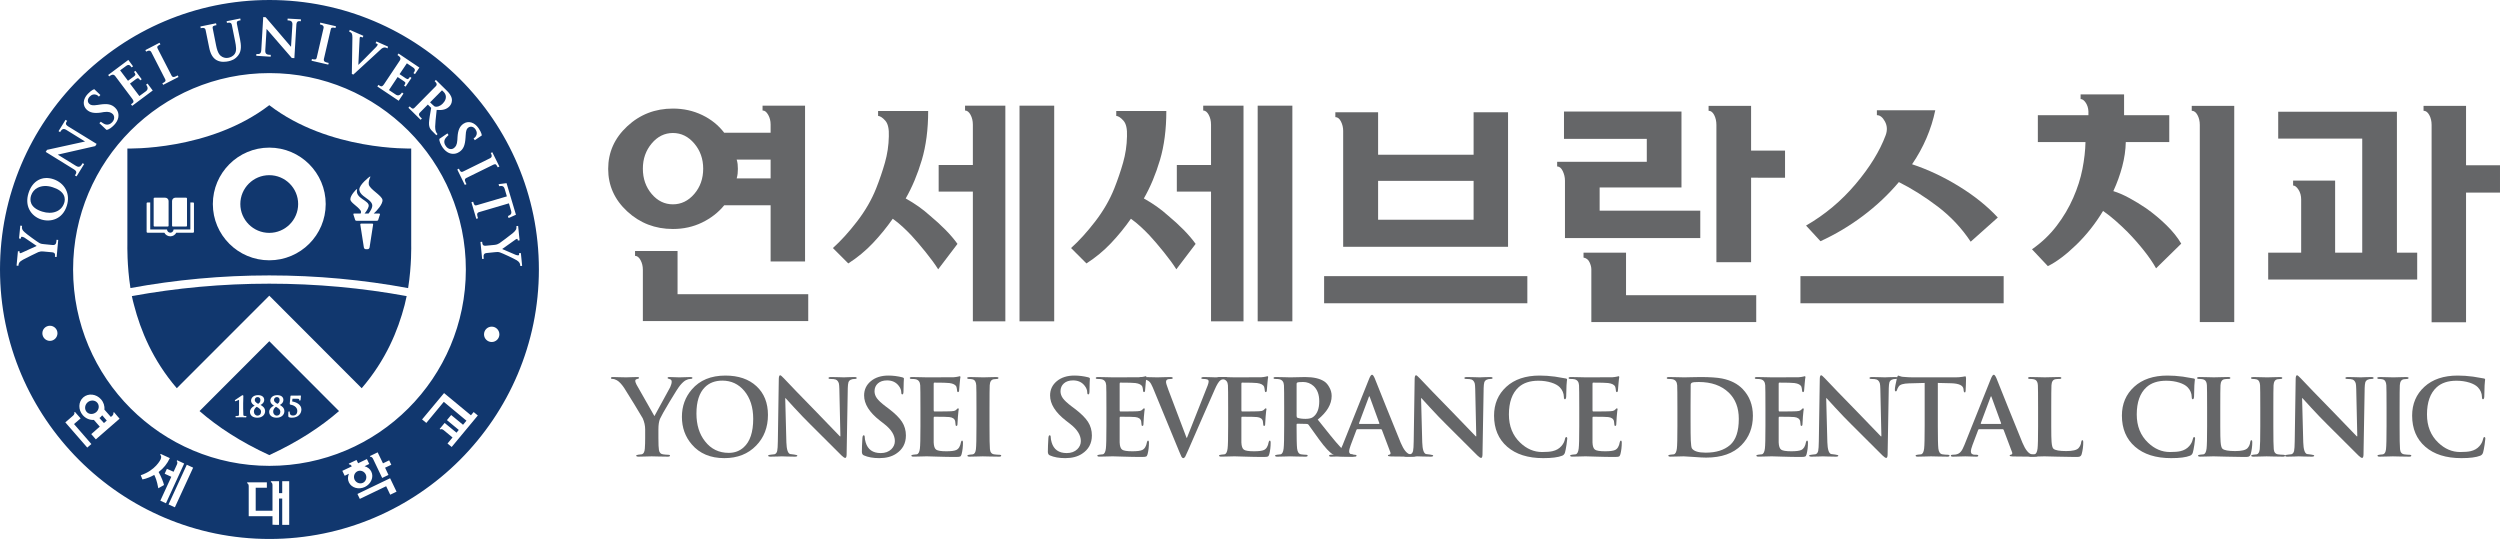 <?xml version="1.0" encoding="utf-8"?>
<!-- Generator: Adobe Illustrator 16.0.0, SVG Export Plug-In . SVG Version: 6.00 Build 0)  -->
<!DOCTYPE svg PUBLIC "-//W3C//DTD SVG 1.1//EN" "http://www.w3.org/Graphics/SVG/1.1/DTD/svg11.dtd">
<svg version="1.1" id="레이어_1" xmlns="http://www.w3.org/2000/svg" xmlns:xlink="http://www.w3.org/1999/xlink" x="0px"
	 y="0px" width="492.872px" height="106.256px" viewBox="0 0 492.872 106.256" enable-background="new 0 0 492.872 106.256"
	 xml:space="preserve">
<g>
	<g>
		<path fill="#11376E" d="M71.553,95.187c0.6-0.286,0.832-1.035,0.548-1.658c-0.301-0.627-1.041-0.902-1.634-0.615
			c-0.609,0.3-0.844,1.039-0.556,1.664C70.222,95.194,70.945,95.464,71.553,95.187z"/>
		<path fill="#11376E" d="M85.307,20.67c0.276,0.27,0.38,0.343,0.569,0.362c0.254,0.039,0.781,0.008,1.42-0.628
			c0.974-0.997,0.582-1.881,0.196-2.256l-0.353-0.345l-2.35,2.375L85.307,20.67z"/>
		<path fill="#11376E" d="M19.816,82.253c-0.063,0.048-0.135,0.097-0.219,0.155c0.413,0.449,0.893,0.994,0.893,0.994l0.558-0.488
			c0,0-0.514-0.567-0.903-1.035C20.04,82.012,19.936,82.125,19.816,82.253z"/>
		<path fill="#11376E" d="M17.282,79.308c-0.579,0.509-0.674,1.35-0.206,1.894c0.47,0.539,1.301,0.544,1.89,0.053
			c0.575-0.505,0.674-1.343,0.198-1.875C18.701,78.845,17.853,78.831,17.282,79.308z"/>
		<path fill="#11376E" d="M10.358,36.906c-1.087-0.358-2.132-0.303-2.944,0.116c-0.631,0.318-1.055,0.85-1.283,1.515
			c-0.268,0.847-0.338,2.383,2.178,3.175c2.028,0.65,3.839-0.046,4.36-1.733c0.102-0.305,0.208-0.901-0.113-1.538
			C12.207,37.778,11.477,37.255,10.358,36.906z"/>
		<path fill="#11376E" d="M53.12,0C23.844,0,0,23.822,0,53.12c0,29.297,23.844,53.136,53.12,53.136
			c29.303,0,53.122-23.839,53.122-53.136C106.242,23.822,82.423,0,53.12,0L53.12,0z M96.748,30.163L96.748,30.163l0.311-0.149
			l1.396,2.824l-0.327,0.149c-0.276-0.545-0.387-0.747-0.834-0.532c0,0-4.835,2.378-5.366,2.639
			c-0.512,0.251-0.185,0.743,0.035,1.215l-0.324,0.146l-1.489-3.036l0.32-0.173c0.265,0.556,0.402,0.782,0.842,0.567
			c0,0,5.073-2.5,5.344-2.637C97.241,30.883,96.748,30.163,96.748,30.163L96.748,30.163z M90.169,27.589L90.169,27.589L90.2,27.02
			c0.085-1.35,0.435-2.124,1.155-2.616c0.964-0.665,2.184-0.308,2.986,0.862c0.672,0.979,0.64,1.439,0.64,1.439l-1.375,0.938
			l-0.241-0.364c0,0,0.417-0.184,0.567-0.664c0.088-0.238,0.14-0.614-0.187-1.108c-0.38-0.54-0.931-0.675-1.392-0.373
			c-0.332,0.226-0.498,0.536-0.551,1.616l-0.02,0.348c-0.1,1.564-0.412,2.306-1.216,2.849c-0.367,0.246-1.112,0.598-2.049,0.215
			c-0.471-0.207-0.899-0.576-1.266-1.107c-0.335-0.508-0.7-1.247-0.622-1.678l1.587-1.082l0.212,0.332c0,0-0.417,0.392-0.531,0.538
			c-0.533,0.647-0.248,1.296-0.014,1.617c0.45,0.673,1.133,0.739,1.55,0.449C89.838,28.957,90.105,28.578,90.169,27.589
			L90.169,27.589z M85.932,15.751L85.932,15.751l2.115,2.083c0.449,0.431,0.901,0.957,1.03,1.64
			c0.067,0.297,0.035,0.972-0.489,1.511c-0.576,0.585-1.335,0.787-2.496,0.687c-0.02,0.1-0.052,0.478-0.052,0.478
			c-0.129,1.177-0.23,2.104-0.249,2.833c-0.007,0.771,0.216,1.104,0.3,1.244l0.169,0.203l-0.229,0.237l-0.724-0.729
			c-0.395-0.382-0.548-0.609-0.641-0.917c-0.155-0.462-0.097-1.042,0.048-2.038l0.291-1.718l-0.657-0.654l-1.594,1.613
			c-0.401,0.431,0.066,0.794,0.427,1.146l-0.255,0.247l-2.411-2.38l0.253-0.261c0.441,0.432,0.621,0.598,0.97,0.252
			c0,0,3.979-4.021,4.202-4.252c0.451-0.453-0.252-0.961-0.252-0.961L85.932,15.751L85.932,15.751z M78.569,10.553L78.569,10.553
			l4.113,2.768l-0.875,1.298l-0.293-0.208c0.293-0.416,0.475-0.739-0.104-1.127c-0.235-0.163-1.195-0.804-1.195-0.804l-1.441,2.138
			l1.229,0.831c0.421,0.28,0.529,0.139,0.82-0.3l0.299,0.208l-1.158,1.726l-0.306-0.203c0.306-0.438,0.396-0.587-0.03-0.866
			l-1.241-0.831v0.01l-1.703,2.565c0,0,1.038,0.69,1.317,0.874c0.421,0.298,0.825,0.227,1.247-0.396l0.296,0.212l-0.942,1.417
			L74.39,17.05l0.212-0.319c0.492,0.319,0.676,0.514,1.135-0.164c0,0,2.675-4.011,3.07-4.608c0.408-0.6-0.172-0.92-0.446-1.103
			L78.569,10.553L78.569,10.553z M68.962,5.89L68.962,5.89l2.676,1.171l-0.136,0.335l-0.282-0.107
			C71.1,7.224,71.002,7.28,70.989,7.311c-0.087,0.061-0.065,0.207-0.087,0.27l-0.052,1.052c-0.067,1.208-0.192,3.966-0.203,4.167
			c0.17-0.165,1.389-1.378,1.389-1.378l2.129-2.164c0.132-0.14,0.258-0.314,0.29-0.431c0.027-0.091-0.052-0.16-0.137-0.204
			l-0.279-0.107l0.163-0.342l2.29,1.013l-0.082,0.352l-0.256-0.116c-0.49-0.215-0.962,0.199-0.962,0.199l-1.458,1.342l-4.076,3.742
			l-0.297-0.129l0.114-7.18c0.012-0.345-0.042-0.648-0.133-0.814c-0.143-0.22-0.516-0.357-0.516-0.357L68.962,5.89L68.962,5.89z
			 M61.493,11.637L61.493,11.637c0.597,0.131,0.856,0.173,0.959-0.313c0,0,1.271-5.509,1.344-5.817
			c0.14-0.618-0.727-0.693-0.727-0.693l0.08-0.354l3.086,0.714l-0.087,0.342c-0.613-0.12-0.847-0.165-0.951,0.324
			c0,0-1.204,5.246-1.344,5.799c-0.13,0.59,0.46,0.658,0.951,0.765l-0.088,0.336l-3.296-0.768L61.493,11.637L61.493,11.637z
			 M50.548,10.641L50.548,10.641c0.451,0.031,0.91,0.097,0.961-0.744c0.046-0.861,0.385-6.534,0.385-6.534l0.48,0.032
			c0.844,0.98,4.875,5.676,5.003,5.84c0,0,0.215-3.636,0.271-4.406c0.049-0.786-0.581-0.792-0.96-0.815l0.016-0.351l2.622,0.147
			L59.31,4.188c-0.429-0.044-0.824-0.095-0.882,0.686c-0.046,0.782-0.394,6.589-0.394,6.589l-0.509-0.033l-4.968-5.728l-0.258,4.235
			c-0.061,0.903,0.583,0.847,1.085,0.878l-0.021,0.368L50.52,11L50.548,10.641L50.548,10.641z M42.594,4.589L42.594,4.589
			l0.083,0.372c-0.603,0.113-0.843,0.177-0.734,0.667l0.67,3.379c0.314,1.546,0.768,1.972,1.217,2.211
			c0.481,0.253,0.909,0.224,1.246,0.161c0.247-0.056,0.848-0.222,1.213-0.774c0.401-0.613,0.26-1.462,0.057-2.495
			c0,0-0.613-3.121-0.651-3.242c-0.127-0.629-0.945-0.343-0.945-0.343l-0.077-0.337l2.69-0.546l0.075,0.351
			c-0.598,0.119-0.821,0.183-0.739,0.673l0.622,3.061c0.22,1.138,0.341,2.313-0.365,3.198c-0.61,0.802-1.354,1.035-1.929,1.157
			c-0.438,0.084-1.461,0.284-2.373-0.251c-0.72-0.43-1.179-1.225-1.423-2.483c0,0-0.664-3.309-0.702-3.456
			c-0.116-0.619-0.956-0.319-0.956-0.319L39.51,5.223L42.594,4.589L42.594,4.589z M31.446,8.429L31.446,8.429l0.18,0.319
			c-0.548,0.289-0.759,0.407-0.531,0.852c0,0,2.464,4.78,2.729,5.308c0.27,0.521,0.76,0.18,1.217-0.041l0.149,0.318l-3.018,1.546
			l-0.163-0.305c0.544-0.279,0.757-0.415,0.535-0.853c0,0-2.57-5.042-2.723-5.312c-0.294-0.576-1.009-0.068-1.009-0.068
			l-0.151-0.316L31.446,8.429L31.446,8.429z M25.301,11.811L25.301,11.811l0.935,1.268l-0.294,0.207
			c-0.308-0.417-0.542-0.686-1.088-0.278c-0.242,0.172-1.172,0.858-1.172,0.858l1.55,2.059l1.192-0.873
			c0.394-0.313,0.309-0.445-0.009-0.877l0.285-0.213l1.238,1.663l-0.291,0.211c-0.308-0.414-0.421-0.555-0.83-0.247l-1.183,0.886
			v0.015l1.842,2.447c0,0,0.996-0.73,1.284-0.937c0.403-0.317,0.49-0.705,0.041-1.309l0.287-0.216l1.023,1.37l-4.049,3.024
			l-0.238-0.303c0.474-0.351,0.715-0.451,0.23-1.123c0,0-2.899-3.854-3.333-4.436c-0.415-0.567-0.927-0.14-1.185,0.06l-0.214-0.282
			L25.301,11.811L25.301,11.811z M17.313,18.51L17.313,18.51c0.819-0.86,1.281-0.922,1.281-0.922l1.198,1.142l-0.295,0.318
			c0,0-0.285-0.368-0.771-0.429c-0.251-0.018-0.637-0.013-1.042,0.429c-0.462,0.479-0.482,1.047-0.076,1.428
			c0.288,0.261,0.62,0.373,1.684,0.205l0.355-0.056c1.53-0.235,2.329-0.072,3.039,0.6c0.311,0.295,0.822,0.957,0.634,1.953
			c-0.108,0.517-0.376,1-0.826,1.471c-0.412,0.438-1.078,0.955-1.502,0.955l-1.396-1.317l0.274-0.29c0,0,0.479,0.335,0.64,0.413
			c0.759,0.403,1.335-0.032,1.6-0.308c0.559-0.584,0.47-1.28,0.105-1.63c-0.354-0.322-0.776-0.509-1.749-0.378l-0.573,0.102
			c-1.337,0.193-2.18,0.012-2.806-0.583C16.247,20.808,16.328,19.527,17.313,18.51L17.313,18.51z M9.271,29.541L9.271,29.541
			c1.255-0.275,7.307-1.589,7.496-1.643c0,0-3.079-1.912-3.755-2.324c-0.657-0.398-0.957,0.141-1.16,0.471l-0.313-0.186l1.382-2.234
			l0.317,0.198c-0.227,0.352-0.482,0.67,0.189,1.091c0.672,0.409,5.625,3.458,5.625,3.458l-0.279,0.433l-7.387,1.682l3.6,2.22
			c0.77,0.477,1.036-0.121,1.301-0.541l0.299,0.18l-1.491,2.424l-0.328-0.184c0.248-0.386,0.537-0.754-0.196-1.201
			c-0.726-0.449-5.56-3.438-5.56-3.438L9.271,29.541L9.271,29.541z M9.844,67.205L9.844,67.205c-0.832,0-1.493-0.678-1.493-1.505
			c0-0.819,0.661-1.479,1.493-1.479c0.812,0,1.486,0.66,1.486,1.479C11.331,66.526,10.656,67.205,9.844,67.205L9.844,67.205z
			 M11.168,50.666L11.168,50.666l-0.341-0.031c0.063-0.48,0.074-0.835-0.573-0.899c-0.642-0.066-1.657-0.153-1.657-0.153
			c-0.524-0.051-0.737,0.016-1.047,0.121c-0.147,0.059-2.442,1.177-2.993,1.483C4.2,51.373,3.927,51.595,3.8,51.783
			c-0.15,0.22-0.172,0.62-0.172,0.62l-0.363-0.038l0.269-2.839L3.88,49.56c0,0-0.019,0.161-0.019,0.232l0.019,0.047
			c0.018,0.056,0.047,0.081,0.088,0.081c0.079,0,0.259-0.069,0.31-0.088c0.238-0.096,2.956-1.346,2.956-1.346
			s-2.295-1.565-2.43-1.648c-0.205-0.101-0.352-0.159-0.482-0.159c-0.089-0.016-0.173,0.033-0.173,0.101
			c-0.009,0.075-0.021,0.267-0.021,0.267l-0.375-0.029L4,44.486l0.351,0.03c0,0-0.022,0.186-0.029,0.286
			c0,0.104,0.007,0.252,0.074,0.409c0.074,0.193,0.169,0.301,0.427,0.544c0.36,0.361,2.562,1.959,2.951,2.161
			c0.322,0.174,0.637,0.2,0.945,0.226c0,0,0.9,0.092,1.64,0.163c0.734,0.065,0.734-0.471,0.789-1.034l0.33,0.033L11.168,50.666
			L11.168,50.666z M8.142,43.271L8.142,43.271c-1.025-0.326-1.891-1.026-2.357-1.952c-0.481-0.929-0.537-2.052-0.165-3.247
			c0.384-1.224,1.067-2.119,1.986-2.598c0.832-0.439,1.836-0.5,2.873-0.164c1.107,0.356,2,1.079,2.49,2.028
			c0.503,0.965,0.568,2.08,0.206,3.229C12.33,43.251,9.972,43.842,8.142,43.271L8.142,43.271z M17.203,88.24L17.203,88.24
			c-0.051-0.079-4.263-4.901-4.325-4.969c0.07-0.064,1.547-1.345,1.547-1.345c0.208-0.18,0.32-0.486,0.208-0.597
			c0.035-0.031,0.112-0.093,0.136-0.127c0.07,0.059,1.125,1.28,1.125,1.28c-0.063,0.06-1.302,1.12-1.302,1.12s3.364,3.87,3.424,3.94
			C17.956,87.585,17.282,88.182,17.203,88.24L17.203,88.24z M18.892,86.623L18.892,86.623c-0.05-0.058-0.842-0.975-0.899-1.038
			c0.066-0.051,1.676-1.476,1.676-1.476s-0.767-0.87-1.161-1.326c-0.778,0.061-1.601-0.265-2.183-0.929
			c-0.934-1.072-0.899-2.645,0.094-3.515c0.992-0.86,2.559-0.69,3.497,0.387c0.515,0.581,0.746,1.32,0.662,2.022
			c0.243,0.272,1.279,1.454,1.279,1.454l0.246-0.204c0.221-0.191,0.329-0.488,0.221-0.608c0.042-0.046,0.107-0.092,0.151-0.13
			c0.043,0.068,1.046,1.221,1.101,1.285C23.508,82.6,18.966,86.564,18.892,86.623L18.892,86.623z M30.434,93.673L30.434,93.673
			l-0.021-0.044l-0.049,0.02c-1.319,0.748-2.288,0.864-2.288,0.864c-0.036-0.064-0.3-0.736-0.332-0.821
			c2.914-0.962,3.893-3.067,3.917-3.114v-0.013c0.286-0.627-0.053-0.885-0.076-0.898c0.022-0.054,0.063-0.135,0.083-0.183
			c0.073,0.047,1.74,0.789,1.816,0.833c-0.516,1.104-1.218,1.994-2.19,2.724l-0.02,0.024l0.045,0.084
			c0.509,0.942,0.859,1.824,1.021,2.474c-0.054,0.012-1.021,0.57-1.13,0.641C30.924,94.681,30.623,94.074,30.434,93.673
			L30.434,93.673z M31.609,98.71L31.609,98.71c0.029-0.101,2.164-4.709,2.164-4.709s-1.24-0.574-1.31-0.605
			c0.027-0.084,0.417-0.913,0.441-0.972c0.095,0.028,1.319,0.585,1.319,0.585l0.667-1.457c0.113-0.249,0.097-0.56-0.043-0.624
			h-0.008c0.016-0.056,0.051-0.136,0.074-0.196c0.084,0.038,1.387,0.646,1.387,0.646l0.007,0.012
			c-0.043,0.081-3.55,7.737-3.591,7.829C32.642,99.174,31.682,98.74,31.609,98.71L31.609,98.71z M34.478,100.014L34.478,100.014
			c-0.063-0.016-1.167-0.53-1.251-0.563c0.042-0.083,3.563-7.743,3.598-7.83c0.081,0.029,1.244,0.573,1.244,0.573h0.009
			C38.038,92.279,34.52,99.931,34.478,100.014L34.478,100.014z M57.016,103.478L57.016,103.478c-0.098,0-1.304,0-1.376,0
			c0-0.09,0-5.189,0-5.189h-0.63c0,0,0,5.099,0,5.189c-0.083,0-1.207,0-1.289-0.033c0,0,0-0.714,0-1.676c-0.954,0-4.598,0-4.687,0
			c0-0.09,0-5.941,0-5.941c0-0.292-0.146-0.551-0.307-0.551c0-0.06,0-0.149,0-0.189c0.084,0,3.784,0,3.886,0
			c0,0.065,0,0.987,0,1.062c-0.102,0-2.202,0-2.202,0v4.534c0,0,2.539,0,3.31,0c0-2.245,0-5.059,0-5.059
			c0-0.29-0.153-0.568-0.313-0.568c0-0.057,0-0.142,0-0.187c0.085,0,1.518,0,1.601,0c0,0.091,0,2.352,0,2.352h0.63
			c0,0,0-2.261,0-2.352c0.081,0,1.376,0,1.376,0C57.016,94.96,57.016,103.388,57.016,103.478L57.016,103.478z M68.794,95.113
			L68.794,95.113c-0.271-0.562-0.244-1.161,0-1.717c-0.481,0.221-0.823,0.395-0.839,0.403c-0.039-0.087-0.42-0.897-0.466-0.973
			c0.084-0.032,1.87-0.884,1.87-0.884l-0.035-0.054c-0.136-0.238-0.351-0.384-0.487-0.308c-0.013-0.041-0.062-0.117-0.08-0.171
			c0.08-0.043,1.527-0.729,1.527-0.729c0.044,0.072,0.318,0.651,0.318,0.651s1.654-0.787,1.732-0.831
			c0.041,0.076,0.435,0.888,0.455,0.969c-0.007,0.012-0.381,0.18-0.915,0.451c0.586,0.154,1.077,0.529,1.33,1.063
			c0.527,1.076-0.049,2.432-1.266,3.02C70.72,96.581,69.315,96.19,68.794,95.113L68.794,95.113z M76.587,93.629L76.587,93.629
			c-0.074,0.044-1.164,0.561-1.239,0.599c-0.029-0.092-1.806-3.779-1.806-3.779c-0.12-0.259-0.386-0.451-0.526-0.376
			c-0.02-0.043-0.063-0.121-0.087-0.16c0.074-0.043,1.454-0.703,1.526-0.736c0.042,0.077,1.048,2.171,1.048,2.171
			s1.141-0.555,1.221-0.595c0.04,0.075,0.384,0.799,0.422,0.878c-0.087,0.041-1.228,0.575-1.228,0.575S76.556,93.545,76.587,93.629
			L76.587,93.629z M76.932,97.531L76.932,97.531c-0.035-0.077-0.799-1.673-0.799-1.673s-5.125,2.462-5.197,2.502
			c-0.044-0.072-0.438-0.906-0.468-0.978c0.085-0.048,6.357-3.034,6.441-3.095c0.041,0.083,1.237,2.572,1.268,2.648
			C78.105,96.978,77.016,97.497,76.932,97.531L76.932,97.531z M53.12,91.844L53.12,91.844c-21.378,0-38.71-17.328-38.71-38.706
			c0-21.388,17.332-38.727,38.71-38.727c21.388,0,38.722,17.339,38.722,38.727C91.842,74.517,74.508,91.844,53.12,91.844
			L53.12,91.844z M89.049,88.122L89.049,88.122c-0.068-0.046-0.771-0.625-0.823-0.683c0.052-0.058,0.99-1.192,0.99-1.192
			l-1.756-1.451c-0.213-0.183-0.526-0.252-0.62-0.124h-0.007c-0.052-0.03-0.12-0.085-0.153-0.109
			c0.064-0.063,0.931-1.122,0.981-1.181c0.076,0.059,2.337,1.923,2.337,1.923l0.448-0.543c0,0-2.268-1.875-2.336-1.935
			c0.049-0.064,0.787-0.93,0.838-1.006c0.068,0.057,2.337,1.925,2.337,1.925s0.297-0.345,0.676-0.806
			c-0.993-0.834-4.469-3.718-4.469-3.718s-3.384,4.076-3.442,4.159c-0.074-0.063-0.766-0.622-0.841-0.687
			c0.067-0.079,4.336-5.199,4.336-5.199c0.065,0.037,4.195,3.465,5.3,4.382c0.289-0.347,0.519-0.624,0.536-0.643
			c0.061,0.049,0.754,0.634,0.821,0.676C94.136,81.991,89.111,88.052,89.049,88.122L89.049,88.122z M94.241,43.031L94.241,43.031
			l-0.343,0.111l-0.958-3.269l0.339-0.103c0.181,0.587,0.269,0.833,0.74,0.682c0,0,5.026-1.466,5.909-1.736
			c-0.321-1.093-0.384-1.325-0.427-1.449c-0.192-0.665-0.563-0.631-1.1-0.562l-0.104-0.395l1.568-0.202l1.852,6.227l-1.449,0.657
			l-0.126-0.397c0.478-0.222,0.81-0.392,0.618-1.048c-0.037-0.125-0.096-0.367-0.428-1.458c-0.756,0.223-5.388,1.587-5.906,1.741
			C93.868,42.002,94.1,42.553,94.241,43.031L94.241,43.031z M96.941,67.427L96.941,67.427c-0.841,0-1.517-0.678-1.517-1.503
			c0-0.851,0.675-1.526,1.517-1.526c0.834,0,1.513,0.675,1.513,1.526C98.454,66.749,97.775,67.427,96.941,67.427L96.941,67.427z
			 M102.543,52.177L102.543,52.177c-0.015-0.103-0.057-0.259-0.152-0.394c-0.104-0.175-0.223-0.266-0.508-0.465
			c-0.439-0.28-2.881-1.422-3.318-1.554c-0.342-0.115-0.639-0.083-0.96-0.05c0,0-0.921,0.086-1.642,0.169
			c-0.736,0.064-0.652,0.576-0.588,1.142l-0.319,0.034l-0.335-3.361l0.335-0.03c0.043,0.495,0.108,0.843,0.733,0.776
			c0.654-0.066,1.677-0.16,1.677-0.16c0.499-0.049,0.706-0.167,0.98-0.321c0.142-0.076,2.176-1.607,2.667-2.012
			c0.312-0.253,0.532-0.525,0.63-0.717c0.117-0.265,0.064-0.661,0.064-0.661l0.341-0.037l0.289,2.852l-0.347,0.033
			c0,0-0.02-0.176-0.043-0.235l-0.016-0.031c-0.009-0.053-0.067-0.078-0.1-0.063c-0.073,0-0.235,0.094-0.287,0.128
			c-0.221,0.133-2.643,1.875-2.643,1.875s2.54,1.103,2.707,1.162c0.206,0.067,0.362,0.098,0.494,0.085
			c0.084-0.012,0.146-0.085,0.139-0.144c0-0.077-0.024-0.279-0.024-0.279l0.374-0.025l0.248,2.527l-0.365,0.02
			C102.572,52.442,102.568,52.274,102.543,52.177z"/>
		<path fill="#11376E" d="M25.997,58.375c0.124,0.595,0.262,1.189,0.426,1.769c1.303,5.016,3.662,10.817,8.432,16.391L53.09,58.291
			l18.215,18.244c4.796-5.574,7.148-11.375,8.463-16.391c0.148-0.58,0.288-1.174,0.404-1.769c-8.766-1.608-17.822-2.448-27.09-2.448
			C43.811,55.927,34.762,56.767,25.997,58.375z"/>
		<path fill="#11376E" d="M53.082,34.536c-3.141,0-5.701,2.546-5.701,5.688c0,3.137,2.56,5.687,5.701,5.687
			c3.145,0,5.698-2.549,5.698-5.687C58.78,37.082,56.227,34.536,53.082,34.536z"/>
		<path fill="#11376E" d="M54.415,80.199c-0.219,0.145-0.556,0.435-0.556,0.959c0,0.458,0.319,0.782,0.726,0.782
			c0.404,0,0.679-0.297,0.679-0.75C55.264,80.706,54.882,80.466,54.415,80.199z"/>
		<path fill="#11376E" d="M50.622,80.199c-0.221,0.145-0.565,0.435-0.565,0.959c0,0.458,0.312,0.782,0.716,0.782
			c0.409,0,0.693-0.297,0.693-0.75C51.466,80.706,51.082,80.466,50.622,80.199z"/>
		<path fill="#11376E" d="M54.682,79.613c0.211-0.096,0.445-0.309,0.445-0.751c0-0.393-0.257-0.575-0.522-0.575
			c-0.428,0-0.586,0.31-0.586,0.569C54.019,79.142,54.196,79.321,54.682,79.613z"/>
		<path fill="#11376E" d="M50.879,79.613c0.203-0.096,0.463-0.309,0.463-0.751c0-0.393-0.267-0.575-0.536-0.575
			c-0.438,0-0.574,0.31-0.574,0.569C50.232,79.142,50.392,79.321,50.879,79.613z"/>
		<path fill="#11376E" d="M39.341,81.041c3.559,3.1,8.05,6.061,13.749,8.683c5.69-2.622,10.179-5.583,13.751-8.683L53.09,67.271
			L39.341,81.041L39.341,81.041z M48.427,82.287L48.427,82.287l-0.686-0.022H47.51h-0.274l-0.65,0.022
			c-0.145,0-0.169-0.084-0.169-0.134c0-0.09,0.049-0.142,0.117-0.142l0.414-0.021c0.125-0.034,0.141-0.065,0.16-0.22l0.021-1.245
			V79.66v-0.713c0,0,0-0.102-0.011-0.116c-0.053,0-0.305,0.116-0.438,0.175l-0.168,0.07l-0.095,0.033
			c-0.07,0-0.111-0.057-0.111-0.133c0-0.056,0.022-0.119,0.088-0.145c0.023-0.033,1.056-0.699,1.255-0.845l0.224-0.087
			c0,0,0.099,0.016,0.099,0.201v0.071l-0.034,1.347v1.009l0.034,1.245c0.005,0.155,0.038,0.186,0.148,0.22l0.354,0.021
			c0.063,0,0.118,0.051,0.118,0.142C48.591,82.203,48.564,82.287,48.427,82.287L48.427,82.287z M50.742,82.351L50.742,82.351
			c-0.894,0-1.461-0.438-1.461-1.149c0-0.496,0.344-0.947,0.927-1.226c-0.328-0.192-0.709-0.49-0.709-1
			c0-0.438,0.359-1.077,1.38-1.077c0.725,0,1.21,0.354,1.21,0.932c0,0.576-0.485,0.889-0.728,1.001
			c0.382,0.215,0.906,0.557,0.906,1.228C52.267,81.714,51.743,82.351,50.742,82.351L50.742,82.351z M56.836,81.879L56.836,81.879
			l0.011-0.618c0.006-0.039,0.036-0.156,0.146-0.156c0.055,0,0.118,0.008,0.118,0.167c0,0.443,0.222,0.655,0.669,0.655
			c0.386,0,0.834-0.231,0.834-0.927c0-0.856-0.96-1.183-1.325-1.216c-0.159-0.036-0.167-0.14-0.167-0.207l0.141-1.444
			c0-0.054,0.019-0.146,0.164-0.146h1.352l0.359-0.015l0.056-0.014c0.132,0,0.132,0.12,0.132,0.182l-0.071,0.717
			c-0.011,0.068-0.061,0.122-0.164,0.122c0,0-0.09-0.002-0.09-0.147c0-0.104,0-0.221-0.396-0.221c0,0-0.823,0-0.949,0
			c0,0.103-0.046,0.422-0.054,0.531c0.894,0.163,1.817,0.643,1.817,1.588c0,0.781-0.59,1.621-1.893,1.621
			c-0.202,0-0.414-0.03-0.542-0.093h-0.011c-0.136-0.071-0.136-0.17-0.136-0.3V81.879L56.836,81.879z M54.674,77.899L54.674,77.899
			c0.722,0,1.196,0.354,1.196,0.932c0,0.576-0.454,0.889-0.709,1.001c0.37,0.215,0.905,0.557,0.905,1.228
			c0,0.655-0.521,1.291-1.525,1.291c-0.886,0-1.473-0.438-1.473-1.149c0-0.496,0.352-0.947,0.938-1.226
			c-0.342-0.192-0.715-0.49-0.715-1C53.29,78.539,53.655,77.899,54.674,77.899z"/>
		<path fill="#11376E" d="M81.07,48.266V29.277c0,0-16.202,0.511-27.98-8.543c-11.789,9.055-27.978,8.543-27.978,8.543v18.989
			c0,0-0.095,4.06,0.604,8.524c8.856-1.627,17.998-2.493,27.365-2.493c9.371,0,18.517,0.866,27.379,2.501
			C81.175,52.338,81.07,48.266,81.07,48.266L81.07,48.266z M33.923,39.622L33.923,39.622c0-0.355,0.287-0.646,0.65-0.646h2.133
			c0.084,0,0.162,0.069,0.162,0.155v5.381c0,0.083-0.078,0.155-0.162,0.155h-2.623c-0.095,0-0.16-0.072-0.16-0.155V39.622
			L33.923,39.622z M30.294,39.13L30.294,39.13c0-0.085,0.063-0.155,0.17-0.155h2.112c0.36,0,0.663,0.292,0.663,0.646v4.89
			c0,0.083-0.074,0.155-0.162,0.155h-2.613c-0.107,0-0.17-0.072-0.17-0.155V39.13L30.294,39.13z M38.238,45.721L38.238,45.721
			c0,0.084-0.074,0.16-0.161,0.16h-3.327c-0.225,0.424-0.658,0.711-1.173,0.711c-0.5,0-0.956-0.288-1.174-0.711h-3.337
			c-0.084,0-0.16-0.075-0.16-0.16v-5.662c0-0.069,0.075-0.146,0.16-0.146h0.552v5.321h3.317v0.061
			c0.033,0.324,0.313,0.582,0.642,0.582c0.323,0,0.599-0.258,0.632-0.582l0.013-0.061h3.305v-5.321h0.55
			c0.086,0,0.161,0.077,0.161,0.146V45.721L38.238,45.721z M53.09,51.317L53.09,51.317c-6.144,0-11.128-4.961-11.128-11.093
			c0-6.12,4.985-11.121,11.128-11.121c6.142,0,11.123,5,11.123,11.121C64.212,46.356,59.231,51.317,53.09,51.317L53.09,51.317z
			 M72.86,48.787L72.86,48.787c-0.039,0.191-0.188,0.341-0.388,0.341h-0.354c-0.199,0-0.35-0.15-0.382-0.341l-0.704-4.519
			c-0.025-0.098,0.067-0.187,0.179-0.187h2.164c0.118,0,0.209,0.088,0.185,0.187L72.86,48.787L72.86,48.787z M74.701,42.093
			L74.701,42.093c0,0,0.292-0.005,0.19,0.243l-0.341,1.056c0,0-0.058,0.133-0.265,0.133h-3.993c-0.197,0-0.261-0.133-0.261-0.133
			l-0.343-1.051c-0.119-0.278,0.171-0.248,0.171-0.248H71.1c0.089-0.179,0.111-0.382,0-0.574c-0.644-0.932-2.043-1.57-2.028-2.252
			c0.01-0.795,1.158-1.928,1.213-1.947c0.076-0.065,0.137-0.043,0.114,0.027c-0.443,1.849,2.583,2.151,2.273,3.365
			c-0.136,0.5-0.478,1-0.797,1.381h0.789c0.338-0.415,0.883-1.274,0.691-1.821c-0.092-0.283-0.248-0.457-0.43-0.65
			c-0.403-0.384-0.934-0.678-1.319-1.017c-0.478-0.384-0.768-0.835-0.768-1.247c0.02-1.012,1.982-2.48,2.025-2.51
			c0.1-0.08,0.184-0.06,0.152,0.029c-0.226,0.458-0.383,1.047-0.31,1.463c0.13,0.947,2.551,2.166,2.698,3.052
			c0.127,0.804-1.149,2.209-1.715,2.699H74.701z"/>
	</g>
	<g>
		<g>
			<path fill="#656668" d="M138.418,43.869c-1.75,0.851-3.668,1.276-5.755,1.276c-3.5,0-6.501-1.156-9.005-3.467
				c-2.504-2.312-3.756-5.104-3.756-8.379c0-3.274,1.252-6.075,3.756-8.403c2.504-2.328,5.506-3.492,9.005-3.492
				c2.086,0,4.013,0.426,5.779,1.276c1.765,0.851,3.21,2.015,4.334,3.491h9.15v-1.637c0-0.706-0.161-1.34-0.482-1.902
				c-0.321-0.561-0.674-0.843-1.059-0.843h-0.048v-0.963h8.379V51.55h-6.79V40.474h-9.15
				C141.621,41.887,140.167,43.019,138.418,43.869z M133.579,49.479v8.524h25.764V63.3H126.74V53.188
				c0-0.706-0.153-1.34-0.458-1.902c-0.305-0.562-0.667-0.843-1.083-0.843v-0.963H133.579z M128.474,28.291
				c-1.156,1.38-1.734,3.034-1.734,4.96c0,1.958,0.578,3.62,1.734,4.984c1.156,1.365,2.552,2.047,4.189,2.047
				s3.042-0.682,4.214-2.047c1.171-1.364,1.757-3.025,1.757-4.984c0-1.926-0.586-3.58-1.757-4.96
				c-1.172-1.38-2.577-2.071-4.214-2.071S129.63,26.911,128.474,28.291z M151.926,35.177v-3.708h-6.694
				c0.096,0.289,0.16,0.586,0.192,0.891c0.032,0.306,0.048,0.619,0.048,0.939c0,0.322-0.017,0.635-0.048,0.939
				c-0.032,0.305-0.096,0.618-0.192,0.939H151.926z"/>
			<path fill="#656668" d="M181.061,40.691c0.802,0.562,1.557,1.164,2.263,1.806c1.124,0.931,2.15,1.871,3.082,2.817
				c0.931,0.947,1.717,1.871,2.36,2.769l-3.805,5.008c-0.578-0.931-1.396-2.054-2.456-3.371c-1.059-1.316-2.006-2.423-2.841-3.323
				c-0.546-0.578-1.125-1.147-1.734-1.709c-0.61-0.562-1.252-1.083-1.926-1.565c-1.188,1.702-2.497,3.307-3.925,4.815
				c-1.429,1.509-3.042,2.841-4.839,3.997l-3.034-3.034c1.573-1.413,3.162-3.162,4.768-5.249c1.605-2.087,2.857-4.254,3.756-6.501
				c0.674-1.701,1.252-3.395,1.733-5.08c0.481-1.686,0.738-3.411,0.771-5.177c0.064-1.477-0.168-2.512-0.698-3.106
				c-0.53-0.594-1.004-0.907-1.42-0.939v-0.963h9.872c0,3.628-0.418,6.846-1.252,9.655c-0.835,2.81-1.895,5.338-3.178,7.584
				C179.423,39.607,180.257,40.13,181.061,40.691z M198.204,20.827v42.522h-6.405V37.778h-6.742v-5.249h6.742v-7.946
				c0-0.738-0.153-1.389-0.458-1.951c-0.306-0.561-0.667-0.843-1.083-0.843v-0.963H198.204z M207.835,20.827v42.522h-6.838V20.827
				H207.835z"/>
			<path fill="#656668" d="M228.013,40.691c0.802,0.562,1.557,1.164,2.263,1.806c1.124,0.931,2.15,1.871,3.082,2.817
				c0.931,0.947,1.717,1.871,2.36,2.769l-3.805,5.008c-0.578-0.931-1.396-2.054-2.456-3.371c-1.059-1.316-2.006-2.423-2.841-3.323
				c-0.546-0.578-1.125-1.147-1.734-1.709c-0.61-0.562-1.252-1.083-1.926-1.565c-1.188,1.702-2.497,3.307-3.925,4.815
				c-1.429,1.509-3.042,2.841-4.839,3.997l-3.034-3.034c1.573-1.413,3.162-3.162,4.768-5.249c1.605-2.087,2.857-4.254,3.756-6.501
				c0.674-1.701,1.252-3.395,1.733-5.08c0.481-1.686,0.738-3.411,0.771-5.177c0.064-1.477-0.168-2.512-0.698-3.106
				c-0.53-0.594-1.004-0.907-1.42-0.939v-0.963h9.872c0,3.628-0.418,6.846-1.252,9.655c-0.835,2.81-1.895,5.338-3.178,7.584
				C226.376,39.607,227.21,40.13,228.013,40.691z M245.157,20.827v42.522h-6.405V37.778h-6.742v-5.249h6.742v-7.946
				c0-0.738-0.153-1.389-0.458-1.951c-0.306-0.561-0.667-0.843-1.083-0.843v-0.963H245.157z M254.788,20.827v42.522h-6.838V20.827
				H254.788z"/>
			<path fill="#656668" d="M261.047,59.785v-5.346h40.067v5.346H261.047z M264.804,48.661V25.787c0-0.642-0.145-1.252-0.434-1.83
				c-0.289-0.578-0.658-0.867-1.107-0.867v-0.963h8.428v8.379h18.828v-8.379h6.791v26.534H264.804z M290.519,35.659h-18.828v7.657
				h18.828V35.659z"/>
			<path fill="#656668" d="M308.531,46.927V35.61c0-0.642-0.145-1.268-0.434-1.878c-0.289-0.609-0.658-0.915-1.107-0.915v-0.915
				h17.673v-4.526h-16.325v-5.394H331.5v14.977h-16.132v4.575h19.84v5.394H308.531z M313.37,51.695
				c-0.24-0.513-0.634-0.819-1.18-0.915v-0.963h8.38v8.379h25.667v5.297h-32.506V53.091
				C313.731,52.674,313.611,52.208,313.37,51.695z M345.225,35.033v16.662h-6.838V24.631c0-0.738-0.145-1.388-0.434-1.95
				c-0.289-0.562-0.658-0.843-1.107-0.843v-0.963h8.379v8.813h6.694v5.345H345.225z"/>
			<path fill="#656668" d="M354.953,59.785v-5.346h40.066v5.346H354.953z M367.305,42.545c-2.648,1.991-5.45,3.66-8.403,5.008
				l-2.842-3.082c3.725-2.15,6.983-4.879,9.776-8.187c2.793-3.306,4.768-6.517,5.923-9.631c0.353-0.963,0.305-1.861-0.145-2.697
				c-0.45-0.834-0.979-1.252-1.589-1.252v-0.963h11.509c-0.385,1.862-0.963,3.692-1.733,5.49c-0.771,1.798-1.718,3.515-2.841,5.153
				c3.113,1.028,6.188,2.472,9.222,4.334c3.034,1.862,5.594,3.917,7.681,6.164l-5.345,4.767c-1.767-2.664-3.925-4.967-6.478-6.91
				c-2.552-1.942-5.112-3.555-7.681-4.84C372.305,38.34,369.954,40.555,367.305,42.545z"/>
			<path fill="#656668" d="M418.399,32.817c-0.434,1.637-1.02,3.259-1.758,4.864c0.963,0.289,2.006,0.739,3.13,1.349
				c1.123,0.61,2.23,1.284,3.322,2.022c1.413,0.996,2.745,2.103,3.997,3.323c1.252,1.221,2.231,2.44,2.938,3.66l-4.96,4.864
				c-0.61-1.091-1.404-2.255-2.384-3.491c-0.979-1.235-2.046-2.448-3.202-3.636c-0.771-0.771-1.565-1.517-2.384-2.239
				s-1.646-1.373-2.479-1.95c-1.51,2.504-3.275,4.736-5.298,6.694c-2.022,1.958-3.885,3.355-5.586,4.189l-3.13-3.323
				c1.894-1.316,3.516-2.857,4.863-4.623c1.349-1.765,2.439-3.612,3.275-5.538c0.834-1.894,1.436-3.78,1.806-5.658
				c0.368-1.878,0.569-3.652,0.602-5.321h-9.391v-5.297h9.969v-0.771c-0.032-0.642-0.209-1.204-0.53-1.686
				c-0.321-0.481-0.658-0.722-1.011-0.722v-0.915h8.571v4.093h8.909v5.297h-8.571C419.064,29.575,418.832,31.18,418.399,32.817z
				 M433.688,63.493V24.631c0-0.738-0.152-1.388-0.457-1.95c-0.306-0.562-0.683-0.843-1.132-0.843v-0.963h8.379v42.618H433.688z"/>
			<path fill="#656668" d="M476.547,49.817v5.297h-29.376v-5.297h6.501V39.318c0-0.738-0.177-1.38-0.529-1.926
				c-0.354-0.546-0.707-0.819-1.06-0.819V35.61h8.283v14.207h5.345V27.328h-16.565V22.03h23.404v27.787H476.547z M486.178,37.97
				v25.571h-6.79v-38.91c0-0.738-0.152-1.388-0.457-1.95c-0.306-0.562-0.683-0.843-1.132-0.843v-0.963h8.379v11.702h6.693v5.394
				H486.178z"/>
		</g>
		<g>
			<path fill="#656668" d="M127.193,86.354v-1.702c0-0.733-0.16-1.46-0.478-2.18c-0.083-0.166-0.626-1.072-1.63-2.72
				c-1.004-1.647-1.679-2.733-2.024-3.26c-0.512-0.761-0.99-1.266-1.433-1.516c-0.318-0.18-0.609-0.27-0.872-0.27
				c-0.208,0-0.311-0.063-0.311-0.187s0.131-0.187,0.394-0.187c0.097,0,0.495,0.011,1.194,0.031
				c0.699,0.021,1.173,0.031,1.422,0.031c0.11,0,0.422-0.01,0.934-0.031c0.512-0.021,0.941-0.031,1.288-0.031
				c0.208,0,0.311,0.063,0.311,0.187c0,0.083-0.152,0.159-0.457,0.229c-0.194,0.042-0.291,0.166-0.291,0.374
				c0,0.125,0.083,0.36,0.249,0.706c0.055,0.125,1.232,2.194,3.529,6.208c0.941-1.688,1.979-3.592,3.114-5.709
				c0.194-0.429,0.291-0.789,0.291-1.08c0-0.277-0.135-0.446-0.405-0.509c-0.27-0.062-0.405-0.135-0.405-0.218
				c0-0.125,0.118-0.187,0.353-0.187s0.571,0.011,1.007,0.031c0.436,0.021,0.751,0.031,0.945,0.031c0.152,0,0.529-0.01,1.131-0.031
				c0.603-0.021,0.966-0.031,1.09-0.031c0.249,0,0.374,0.056,0.374,0.166c0,0.139-0.135,0.208-0.405,0.208s-0.568,0.083-0.893,0.249
				c-0.326,0.166-0.703,0.505-1.132,1.017c-0.332,0.402-1.027,1.488-2.086,3.26c-1.059,1.772-1.685,2.886-1.879,3.343
				c-0.208,0.498-0.312,1.19-0.312,2.076v1.702c0,1.218,0.035,2.007,0.104,2.367c0.083,0.512,0.353,0.796,0.81,0.851
				c0.401,0.056,0.748,0.083,1.038,0.083c0.221,0,0.332,0.056,0.332,0.166c0,0.139-0.145,0.208-0.436,0.208
				c-0.498,0-1.121-0.011-1.868-0.031c-0.748-0.021-1.184-0.031-1.308-0.031c-0.152,0-0.554,0.01-1.204,0.031
				c-0.651,0.021-1.114,0.031-1.391,0.031c-0.305,0-0.457-0.069-0.457-0.208c0-0.083,0.152-0.145,0.457-0.187
				c0.193-0.028,0.395-0.048,0.602-0.063c0.387-0.083,0.602-0.463,0.644-1.142C127.172,87.836,127.193,87.144,127.193,86.354z"/>
			<path fill="#656668" d="M142.805,90.32c-2.74,0-4.879-0.899-6.415-2.699c-1.301-1.508-1.952-3.322-1.952-5.439
				c0-2.09,0.65-3.889,1.952-5.398c1.563-1.827,3.771-2.741,6.623-2.741c2.575,0,4.616,0.699,6.125,2.097
				c1.508,1.398,2.263,3.287,2.263,5.668c0,2.436-0.775,4.45-2.326,6.042C147.483,89.497,145.394,90.32,142.805,90.32z
				 M143.677,89.282c1.163,0,2.146-0.367,2.948-1.101c1.246-1.121,1.869-2.99,1.869-5.605c0-2.27-0.588-4.111-1.765-5.523
				c-1.135-1.342-2.575-2.014-4.319-2.014c-1.426,0-2.574,0.436-3.446,1.308c-1.107,1.107-1.661,2.837-1.661,5.19
				c0,2.229,0.567,4.056,1.703,5.481C140.182,88.528,141.739,89.282,143.677,89.282z"/>
			<path fill="#656668" d="M154.806,78.486l0.228,8.72c0.042,1.384,0.284,2.152,0.727,2.305c0.042,0.014,0.311,0.048,0.81,0.104
				c0.415,0.056,0.623,0.125,0.623,0.208c0,0.139-0.16,0.208-0.478,0.208c-0.526,0-1.073-0.011-1.641-0.031
				c-0.567-0.021-0.879-0.031-0.934-0.031c0.014,0-0.249,0.01-0.789,0.031c-0.54,0.021-1.024,0.031-1.453,0.031
				c-0.305,0-0.457-0.069-0.457-0.208c0-0.097,0.18-0.159,0.54-0.187c0.249-0.028,0.491-0.055,0.727-0.083
				c0.263-0.083,0.436-0.305,0.519-0.665c0.069-0.318,0.111-0.955,0.125-1.91l0.187-12.291c0.014-0.47,0.104-0.706,0.27-0.706
				c0.11,0,0.367,0.215,0.768,0.644c1.135,1.218,3.28,3.439,6.436,6.665c1.412,1.467,2.935,3.045,4.568,4.733h0.104l-0.208-9.322
				c-0.014-0.512-0.042-0.865-0.083-1.059c-0.111-0.415-0.318-0.685-0.623-0.81c-0.208-0.083-0.574-0.125-1.1-0.125
				c-0.222,0-0.332-0.063-0.332-0.187s0.18-0.187,0.54-0.187c0.415,0,0.914,0.011,1.495,0.031c0.581,0.021,0.92,0.031,1.017,0.031
				c0.014,0,0.256-0.01,0.727-0.031c0.471-0.021,0.906-0.031,1.308-0.031c0.318,0,0.478,0.063,0.478,0.187s-0.125,0.187-0.374,0.187
				c-0.692,0-1.115,0.228-1.267,0.685c-0.069,0.249-0.111,0.63-0.125,1.142l-0.229,13.101c-0.014,0.429-0.104,0.644-0.27,0.644
				c-0.152,0-0.388-0.152-0.706-0.457c-1.329-1.314-3.371-3.349-6.125-6.104c-0.941-0.927-2-2.027-3.176-3.301
				c-0.596-0.65-1.184-1.294-1.765-1.931H154.806z"/>
			<path fill="#656668" d="M173.346,90.32c-1.205,0-2.215-0.18-3.031-0.54c-0.263-0.11-0.395-0.346-0.395-0.706
				c0-0.748,0.034-1.654,0.104-2.72c0.028-0.359,0.111-0.54,0.25-0.54c0.138,0,0.208,0.118,0.208,0.353
				c0,0.291,0.062,0.644,0.187,1.059c0.415,1.398,1.404,2.097,2.969,2.097c0.872,0,1.571-0.256,2.097-0.768
				c0.457-0.457,0.686-0.99,0.686-1.599c0-1.149-0.679-2.256-2.035-3.322l-0.955-0.747c-2.049-1.605-3.073-3.246-3.073-4.921
				c0-1.148,0.443-2.09,1.329-2.823c0.886-0.734,2.042-1.101,3.467-1.101c0.899,0,1.82,0.118,2.761,0.353
				c0.194,0.055,0.291,0.139,0.291,0.249c0-0.027-0.014,0.218-0.042,0.737s-0.042,1.104-0.042,1.754
				c0,0.416-0.076,0.623-0.228,0.623c-0.139,0-0.208-0.125-0.208-0.374c0-0.471-0.18-0.927-0.54-1.371
				c-0.54-0.678-1.294-1.017-2.263-1.017c-0.761,0-1.363,0.197-1.806,0.592c-0.443,0.395-0.665,0.91-0.665,1.546
				c0,0.485,0.156,0.945,0.467,1.381s0.889,0.973,1.733,1.609l0.582,0.436c1.246,0.941,2.125,1.81,2.637,2.606
				c0.512,0.796,0.768,1.692,0.768,2.688c0,1.564-0.65,2.769-1.952,3.613C175.775,90.037,174.674,90.32,173.346,90.32z"/>
			<path fill="#656668" d="M181.463,84.009v-3.654c0-2.478-0.014-3.945-0.042-4.401c-0.042-0.665-0.339-1.059-0.893-1.184
				c-0.194-0.042-0.464-0.062-0.81-0.062c-0.236,0-0.353-0.063-0.353-0.187s0.152-0.187,0.457-0.187
				c0.416,0,0.979,0.011,1.692,0.031c0.712,0.021,1.145,0.031,1.297,0.031c3.28,0,5.01-0.007,5.19-0.021
				c0.36-0.027,0.657-0.069,0.893-0.125c0.235-0.055,0.346-0.083,0.332-0.083c0.083,0,0.125,0.063,0.125,0.187
				c0,0.014-0.021,0.138-0.063,0.374c-0.042,0.277-0.072,0.602-0.093,0.976c-0.021,0.374-0.059,0.83-0.114,1.37
				c-0.028,0.152-0.097,0.229-0.208,0.229c-0.097,0-0.156-0.076-0.176-0.229c-0.021-0.152-0.039-0.297-0.052-0.436
				c-0.014-0.138-0.042-0.263-0.083-0.374c-0.166-0.401-0.63-0.65-1.391-0.748c-0.471-0.055-1.453-0.083-2.948-0.083
				c-0.097,0-0.146,0.069-0.146,0.208v5.253c0,0.152,0.048,0.228,0.146,0.228c1.882,0,2.989-0.014,3.322-0.042
				c0.235-0.014,0.415-0.034,0.54-0.062c0.208-0.055,0.36-0.138,0.457-0.249c0.166-0.18,0.276-0.27,0.332-0.27
				c0.097,0,0.146,0.055,0.146,0.166c0,0.014-0.021,0.152-0.063,0.415c-0.042,0.319-0.076,0.686-0.104,1.101
				c-0.056,0.789-0.083,1.253-0.083,1.391c0,0.263-0.062,0.395-0.187,0.395s-0.187-0.073-0.187-0.218
				c0-0.145-0.028-0.384-0.083-0.716c-0.111-0.47-0.498-0.74-1.163-0.81c-0.388-0.042-1.37-0.063-2.948-0.063
				c-0.083,0-0.125,0.07-0.125,0.208v4.858c0.027,0.734,0.19,1.208,0.488,1.422c0.297,0.215,0.965,0.322,2.003,0.322
				c0.941,0,1.592-0.083,1.952-0.249c0.484-0.221,0.796-0.733,0.935-1.537c0.042-0.208,0.117-0.312,0.228-0.312
				s0.166,0.125,0.166,0.374c0,0.844-0.09,1.612-0.27,2.305c-0.069,0.249-0.166,0.401-0.291,0.457
				c-0.125,0.055-0.401,0.083-0.83,0.083c-1.205,0-2.402-0.021-3.592-0.062c-1.191-0.042-1.91-0.063-2.159-0.063
				c-0.125,0-0.516,0.01-1.173,0.031c-0.658,0.021-1.139,0.031-1.443,0.031c-0.277,0-0.415-0.069-0.415-0.208
				c0-0.097,0.152-0.159,0.457-0.187c0.208-0.028,0.415-0.048,0.623-0.063c0.318-0.069,0.519-0.45,0.602-1.142
				C181.428,87.891,181.463,86.417,181.463,84.009z"/>
			<path fill="#656668" d="M192.508,84.009v-3.654c0-2.478-0.014-3.945-0.042-4.401c-0.042-0.665-0.277-1.052-0.706-1.163
				c-0.222-0.055-0.471-0.083-0.748-0.083c-0.222,0-0.332-0.069-0.332-0.208c0-0.11,0.166-0.166,0.498-0.166
				c0.277,0,0.75,0.011,1.422,0.031c0.671,0.021,1.097,0.031,1.277,0.031c0.152,0,0.54-0.01,1.163-0.031
				c0.623-0.021,1.08-0.031,1.37-0.031s0.436,0.056,0.436,0.166c0,0.139-0.101,0.208-0.301,0.208c-0.201,0-0.419,0.021-0.654,0.062
				c-0.471,0.083-0.727,0.478-0.768,1.184c-0.028,0.471-0.042,1.938-0.042,4.401v3.654c0,2.478,0.027,3.993,0.083,4.547
				c0.055,0.609,0.332,0.948,0.831,1.017c0.401,0.056,0.754,0.083,1.059,0.083c0.221,0,0.333,0.056,0.333,0.166
				c0,0.139-0.132,0.208-0.395,0.208c-0.526,0-1.167-0.011-1.92-0.031c-0.755-0.021-1.194-0.031-1.318-0.031
				c-0.125,0-0.516,0.01-1.173,0.031c-0.658,0.021-1.139,0.031-1.443,0.031c-0.277,0-0.415-0.069-0.415-0.208
				c0-0.097,0.152-0.159,0.457-0.187c0.208-0.028,0.415-0.048,0.623-0.063c0.332-0.069,0.533-0.412,0.602-1.028
				C192.474,87.929,192.508,86.417,192.508,84.009z"/>
			<path fill="#656668" d="M210.011,90.32c-1.205,0-2.215-0.18-3.031-0.54c-0.263-0.11-0.395-0.346-0.395-0.706
				c0-0.748,0.034-1.654,0.104-2.72c0.028-0.359,0.111-0.54,0.25-0.54c0.138,0,0.208,0.118,0.208,0.353
				c0,0.291,0.062,0.644,0.187,1.059c0.415,1.398,1.404,2.097,2.969,2.097c0.872,0,1.571-0.256,2.097-0.768
				c0.457-0.457,0.686-0.99,0.686-1.599c0-1.149-0.679-2.256-2.035-3.322l-0.955-0.747c-2.049-1.605-3.073-3.246-3.073-4.921
				c0-1.148,0.443-2.09,1.329-2.823c0.886-0.734,2.042-1.101,3.467-1.101c0.899,0,1.82,0.118,2.761,0.353
				c0.194,0.055,0.291,0.139,0.291,0.249c0-0.027-0.014,0.218-0.042,0.737s-0.042,1.104-0.042,1.754
				c0,0.416-0.076,0.623-0.228,0.623c-0.139,0-0.208-0.125-0.208-0.374c0-0.471-0.18-0.927-0.54-1.371
				c-0.54-0.678-1.294-1.017-2.263-1.017c-0.761,0-1.363,0.197-1.806,0.592c-0.443,0.395-0.665,0.91-0.665,1.546
				c0,0.485,0.156,0.945,0.467,1.381s0.889,0.973,1.733,1.609l0.582,0.436c1.246,0.941,2.125,1.81,2.637,2.606
				c0.512,0.796,0.768,1.692,0.768,2.688c0,1.564-0.65,2.769-1.952,3.613C212.44,90.037,211.339,90.32,210.011,90.32z"/>
			<path fill="#656668" d="M218.128,84.009v-3.654c0-2.478-0.014-3.945-0.042-4.401c-0.042-0.665-0.339-1.059-0.893-1.184
				c-0.194-0.042-0.464-0.062-0.81-0.062c-0.236,0-0.353-0.063-0.353-0.187s0.152-0.187,0.457-0.187
				c0.416,0,0.979,0.011,1.692,0.031c0.712,0.021,1.145,0.031,1.297,0.031c3.28,0,5.01-0.007,5.19-0.021
				c0.36-0.027,0.657-0.069,0.893-0.125c0.235-0.055,0.346-0.083,0.332-0.083c0.083,0,0.125,0.063,0.125,0.187
				c0,0.014-0.021,0.138-0.063,0.374c-0.042,0.277-0.072,0.602-0.093,0.976c-0.021,0.374-0.059,0.83-0.114,1.37
				c-0.028,0.152-0.097,0.229-0.208,0.229c-0.097,0-0.156-0.076-0.176-0.229c-0.021-0.152-0.039-0.297-0.052-0.436
				c-0.014-0.138-0.042-0.263-0.083-0.374c-0.166-0.401-0.63-0.65-1.391-0.748c-0.471-0.055-1.453-0.083-2.948-0.083
				c-0.097,0-0.146,0.069-0.146,0.208v5.253c0,0.152,0.048,0.228,0.146,0.228c1.882,0,2.989-0.014,3.322-0.042
				c0.235-0.014,0.415-0.034,0.54-0.062c0.208-0.055,0.36-0.138,0.457-0.249c0.166-0.18,0.276-0.27,0.332-0.27
				c0.097,0,0.146,0.055,0.146,0.166c0,0.014-0.021,0.152-0.063,0.415c-0.042,0.319-0.076,0.686-0.104,1.101
				c-0.056,0.789-0.083,1.253-0.083,1.391c0,0.263-0.062,0.395-0.187,0.395s-0.187-0.073-0.187-0.218
				c0-0.145-0.028-0.384-0.083-0.716c-0.111-0.47-0.498-0.74-1.163-0.81c-0.388-0.042-1.37-0.063-2.948-0.063
				c-0.083,0-0.125,0.07-0.125,0.208v4.858c0.027,0.734,0.19,1.208,0.488,1.422c0.297,0.215,0.965,0.322,2.003,0.322
				c0.941,0,1.592-0.083,1.952-0.249c0.484-0.221,0.796-0.733,0.935-1.537c0.042-0.208,0.117-0.312,0.228-0.312
				s0.166,0.125,0.166,0.374c0,0.844-0.09,1.612-0.27,2.305c-0.069,0.249-0.166,0.401-0.291,0.457
				c-0.125,0.055-0.401,0.083-0.83,0.083c-1.205,0-2.402-0.021-3.592-0.062c-1.191-0.042-1.91-0.063-2.159-0.063
				c-0.125,0-0.516,0.01-1.173,0.031c-0.658,0.021-1.139,0.031-1.443,0.031c-0.277,0-0.415-0.069-0.415-0.208
				c0-0.097,0.152-0.159,0.457-0.187c0.208-0.028,0.415-0.048,0.623-0.063c0.318-0.069,0.519-0.45,0.602-1.142
				C218.093,87.891,218.128,86.417,218.128,84.009z"/>
			<path fill="#656668" d="M232.495,89.054l-5.232-12.686c-0.221-0.54-0.45-0.92-0.685-1.142c-0.194-0.18-0.491-0.325-0.893-0.436
				c-0.208-0.055-0.478-0.083-0.81-0.083c-0.167,0-0.25-0.063-0.25-0.187s0.18-0.187,0.54-0.187c0.401,0,0.952,0.011,1.65,0.031
				c0.699,0.021,1.152,0.031,1.36,0.031c0.125,0,0.484-0.01,1.08-0.031c0.595-0.021,1.086-0.031,1.474-0.031
				c0.318,0,0.478,0.063,0.478,0.187s-0.104,0.187-0.312,0.187c-0.401,0-0.671,0.048-0.81,0.145
				c-0.138,0.097-0.208,0.243-0.208,0.436c0,0.222,0.159,0.755,0.478,1.599l3.571,9.426h0.083c1.19-2.989,2.554-6.436,4.09-10.339
				c0.125-0.346,0.187-0.602,0.187-0.768c0-0.208-0.097-0.342-0.291-0.405s-0.464-0.093-0.81-0.093
				c-0.235,0-0.353-0.055-0.353-0.167c0-0.138,0.194-0.208,0.582-0.208c0.415,0,0.875,0.011,1.38,0.031
				c0.505,0.021,0.771,0.031,0.799,0.031c0.097,0,0.388-0.01,0.872-0.031c0.484-0.021,0.844-0.031,1.08-0.031
				c0.291,0,0.436,0.063,0.436,0.187s-0.111,0.187-0.332,0.187c-0.429,0-0.768,0.083-1.018,0.249
				c-0.332,0.222-0.72,0.844-1.163,1.869s-1.266,2.9-2.471,5.626l-2.761,6.332c-0.305,0.679-0.491,1.087-0.561,1.225
				c-0.125,0.208-0.256,0.312-0.395,0.312c-0.125,0-0.242-0.09-0.353-0.27C232.861,89.926,232.716,89.594,232.495,89.054z"/>
			<path fill="#656668" d="M242.128,84.009v-3.654c0-2.478-0.014-3.945-0.042-4.401c-0.042-0.665-0.339-1.059-0.893-1.184
				c-0.194-0.042-0.464-0.062-0.81-0.062c-0.236,0-0.353-0.063-0.353-0.187s0.152-0.187,0.457-0.187
				c0.416,0,0.979,0.011,1.692,0.031c0.712,0.021,1.145,0.031,1.297,0.031c3.28,0,5.011-0.007,5.19-0.021
				c0.359-0.027,0.657-0.069,0.893-0.125c0.235-0.055,0.346-0.083,0.332-0.083c0.084,0,0.125,0.063,0.125,0.187
				c0,0.014-0.021,0.138-0.063,0.374c-0.041,0.277-0.072,0.602-0.094,0.976c-0.02,0.374-0.059,0.83-0.113,1.37
				c-0.028,0.152-0.098,0.229-0.208,0.229c-0.097,0-0.155-0.076-0.177-0.229c-0.021-0.152-0.038-0.297-0.052-0.436
				c-0.014-0.138-0.042-0.263-0.083-0.374c-0.166-0.401-0.63-0.65-1.391-0.748c-0.471-0.055-1.453-0.083-2.948-0.083
				c-0.097,0-0.146,0.069-0.146,0.208v5.253c0,0.152,0.048,0.228,0.146,0.228c1.882,0,2.989-0.014,3.321-0.042
				c0.235-0.014,0.416-0.034,0.54-0.062c0.208-0.055,0.36-0.138,0.457-0.249c0.166-0.18,0.276-0.27,0.332-0.27
				c0.097,0,0.146,0.055,0.146,0.166c0,0.014-0.021,0.152-0.063,0.415c-0.041,0.319-0.076,0.686-0.104,1.101
				c-0.056,0.789-0.084,1.253-0.084,1.391c0,0.263-0.062,0.395-0.186,0.395c-0.125,0-0.188-0.073-0.188-0.218
				c0-0.145-0.027-0.384-0.083-0.716c-0.11-0.47-0.498-0.74-1.163-0.81c-0.387-0.042-1.369-0.063-2.948-0.063
				c-0.083,0-0.125,0.07-0.125,0.208v4.858c0.027,0.734,0.19,1.208,0.488,1.422c0.297,0.215,0.965,0.322,2.003,0.322
				c0.941,0,1.592-0.083,1.952-0.249c0.484-0.221,0.795-0.733,0.934-1.537c0.042-0.208,0.117-0.312,0.229-0.312
				s0.166,0.125,0.166,0.374c0,0.844-0.09,1.612-0.27,2.305c-0.069,0.249-0.166,0.401-0.291,0.457s-0.401,0.083-0.83,0.083
				c-1.205,0-2.402-0.021-3.592-0.062c-1.191-0.042-1.91-0.063-2.159-0.063c-0.125,0-0.516,0.01-1.173,0.031
				c-0.658,0.021-1.139,0.031-1.443,0.031c-0.277,0-0.415-0.069-0.415-0.208c0-0.097,0.152-0.159,0.457-0.187
				c0.208-0.028,0.415-0.048,0.623-0.063c0.318-0.069,0.519-0.45,0.602-1.142C242.094,87.891,242.128,86.417,242.128,84.009z"/>
			<path fill="#656668" d="M253.173,84.009v-3.654c0-2.478-0.014-3.945-0.042-4.401c-0.041-0.665-0.339-1.059-0.893-1.184
				c-0.193-0.042-0.463-0.062-0.809-0.062c-0.236,0-0.354-0.063-0.354-0.187s0.152-0.187,0.457-0.187
				c0.429,0,0.989,0.011,1.682,0.031c0.691,0.021,1.079,0.031,1.162,0.031c0.235,0,0.73-0.01,1.484-0.031
				c0.754-0.021,1.236-0.031,1.443-0.031c1.674,0,2.948,0.298,3.82,0.893c0.346,0.235,0.65,0.588,0.914,1.059
				c0.332,0.554,0.498,1.149,0.498,1.786c0,1.619-0.914,3.17-2.741,4.65c1.44,1.8,2.271,2.838,2.491,3.114
				c0.803,0.997,1.479,1.783,2.025,2.357c0.545,0.574,1.09,0.972,1.629,1.193c0.277,0.111,0.512,0.18,0.705,0.208
				c0.195,0.028,0.291,0.118,0.291,0.27c0,0.111-0.096,0.167-0.291,0.167h-1.557c-0.996,0-1.736-0.132-2.221-0.395
				c-0.678-0.36-1.627-1.377-2.845-3.052c-0.595-0.844-1.28-1.799-2.056-2.865c-0.083-0.097-0.207-0.145-0.373-0.145l-1.807-0.042
				c-0.111,0-0.166,0.055-0.166,0.166v0.291c0,2.354,0.034,3.834,0.104,4.443c0.083,0.706,0.354,1.086,0.811,1.142
				c0.414,0.056,0.754,0.083,1.017,0.083c0.166,0,0.249,0.056,0.249,0.166c0,0.139-0.139,0.208-0.415,0.208
				c-0.471,0-1.09-0.011-1.858-0.031c-0.768-0.021-1.166-0.031-1.193-0.031c-0.098,0-0.465,0.01-1.101,0.031
				c-0.637,0.021-1.114,0.031-1.433,0.031c-0.277,0-0.415-0.069-0.415-0.208c0-0.097,0.151-0.159,0.456-0.187
				c0.208-0.028,0.416-0.048,0.623-0.063c0.318-0.069,0.52-0.45,0.603-1.142C253.139,87.891,253.173,86.417,253.173,84.009z
				 M255.624,75.683v6.312c0,0.208,0.063,0.333,0.187,0.374c0.388,0.138,0.913,0.208,1.578,0.208s1.155-0.118,1.474-0.353
				c0.816-0.595,1.226-1.633,1.226-3.114c0-1.315-0.374-2.318-1.122-3.011c-0.595-0.525-1.279-0.789-2.055-0.789
				c-0.664,0-1.059,0.042-1.184,0.125C255.658,75.476,255.624,75.559,255.624,75.683z"/>
			<path fill="#656668" d="M272.233,84.611h-4.631c-0.082,0-0.145,0.055-0.186,0.166l-1.121,2.969
				c-0.209,0.554-0.313,0.976-0.313,1.267c0,0.429,0.277,0.644,0.83,0.644h0.313c0.207,0,0.311,0.056,0.311,0.166
				c0,0.139-0.117,0.208-0.352,0.208c-0.223,0-0.592-0.011-1.111-0.031c-0.52-0.021-0.883-0.031-1.09-0.031
				c-1.205,0.042-2.021,0.063-2.451,0.063c-0.262,0-0.395-0.069-0.395-0.208c0-0.11,0.084-0.166,0.25-0.166
				c0.221,0,0.436-0.014,0.645-0.042c0.441-0.055,0.801-0.249,1.078-0.581c0.223-0.263,0.449-0.692,0.686-1.288l5.211-13.038
				c0.221-0.554,0.416-0.831,0.582-0.831c0.152,0,0.324,0.222,0.52,0.664c1.273,3.211,2.988,7.468,5.148,12.769
				c0.582,1.371,1.189,2.125,1.826,2.263c0.25,0.056,0.541,0.083,0.873,0.083c0.18,0,0.27,0.056,0.27,0.166
				c0,0.083-0.07,0.139-0.207,0.167c-0.139,0.027-0.389,0.042-0.748,0.042c-1.717,0-3.025-0.014-3.924-0.042
				c-0.416-0.014-0.623-0.069-0.623-0.167c0-0.11,0.096-0.173,0.291-0.187c0.221-0.069,0.283-0.229,0.186-0.478l-1.66-4.402
				C272.399,84.659,272.329,84.611,272.233,84.611z M268.018,83.573h3.82c0.096,0,0.131-0.042,0.104-0.125l-1.869-5.128
				c-0.027-0.125-0.063-0.187-0.104-0.187c-0.055,0-0.098,0.063-0.125,0.187l-1.91,5.107
				C267.907,83.524,267.934,83.573,268.018,83.573z"/>
			<path fill="#656668" d="M280.163,78.486l0.229,8.72c0.043,1.384,0.285,2.152,0.727,2.305c0.043,0.014,0.313,0.048,0.811,0.104
				c0.416,0.056,0.623,0.125,0.623,0.208c0,0.139-0.16,0.208-0.479,0.208c-0.525,0-1.072-0.011-1.639-0.031
				c-0.568-0.021-0.879-0.031-0.936-0.031c0.014,0-0.248,0.01-0.789,0.031c-0.539,0.021-1.023,0.031-1.453,0.031
				c-0.305,0-0.457-0.069-0.457-0.208c0-0.097,0.18-0.159,0.541-0.187c0.248-0.028,0.49-0.055,0.727-0.083
				c0.262-0.083,0.436-0.305,0.52-0.665c0.068-0.318,0.109-0.955,0.123-1.91l0.188-12.291c0.014-0.47,0.104-0.706,0.27-0.706
				c0.111,0,0.367,0.215,0.77,0.644c1.135,1.218,3.279,3.439,6.436,6.665c1.412,1.467,2.934,3.045,4.566,4.733h0.105l-0.209-9.322
				c-0.014-0.512-0.041-0.865-0.082-1.059c-0.111-0.415-0.318-0.685-0.623-0.81c-0.207-0.083-0.574-0.125-1.102-0.125
				c-0.221,0-0.332-0.063-0.332-0.187s0.18-0.187,0.541-0.187c0.414,0,0.912,0.011,1.494,0.031c0.582,0.021,0.92,0.031,1.018,0.031
				c0.014,0,0.256-0.01,0.727-0.031c0.471-0.021,0.906-0.031,1.309-0.031c0.318,0,0.477,0.063,0.477,0.187s-0.125,0.187-0.373,0.187
				c-0.693,0-1.115,0.228-1.268,0.685c-0.068,0.249-0.109,0.63-0.123,1.142l-0.229,13.101c-0.014,0.429-0.104,0.644-0.27,0.644
				c-0.154,0-0.389-0.152-0.707-0.457c-1.328-1.314-3.371-3.349-6.125-6.104c-0.941-0.927-2-2.027-3.176-3.301
				c-0.596-0.65-1.184-1.294-1.766-1.931H280.163z"/>
			<path fill="#656668" d="M304.247,90.32c-3.018,0-5.387-0.751-7.111-2.253c-1.723-1.501-2.584-3.546-2.584-6.135
				c0-2.312,0.807-4.205,2.418-5.679c1.613-1.474,3.803-2.211,6.572-2.211c0.955,0,1.957,0.069,3.01,0.208
				c0.484,0.097,1.176,0.215,2.076,0.353c0.207,0.014,0.313,0.097,0.313,0.249c0,0.042-0.016,0.159-0.043,0.353
				c-0.027,0.249-0.049,0.512-0.063,0.789c-0.014,0.609-0.033,1.356-0.063,2.242c-0.027,0.318-0.109,0.478-0.248,0.478
				s-0.207-0.152-0.207-0.457c-0.016-0.72-0.285-1.356-0.811-1.91c-0.359-0.374-0.906-0.678-1.641-0.914
				c-0.789-0.249-1.646-0.374-2.574-0.374c-1.66,0-2.961,0.429-3.902,1.288c-1.273,1.163-1.91,2.955-1.91,5.377
				c0,2.284,0.74,4.132,2.221,5.543c1.287,1.232,2.727,1.848,4.318,1.848c0.887,0,1.57-0.055,2.057-0.166
				c0.732-0.167,1.314-0.499,1.744-0.997c0.373-0.416,0.607-0.872,0.705-1.371c0.055-0.277,0.145-0.415,0.27-0.415
				s0.188,0.104,0.188,0.312c0,0.152-0.049,0.554-0.146,1.204c-0.109,0.72-0.211,1.232-0.301,1.536
				c-0.09,0.305-0.273,0.512-0.549,0.623C307.196,90.161,305.95,90.32,304.247,90.32z"/>
			<path fill="#656668" d="M311.348,84.009v-3.654c0-2.478-0.016-3.945-0.043-4.401c-0.041-0.665-0.338-1.059-0.893-1.184
				c-0.193-0.042-0.463-0.062-0.809-0.062c-0.236,0-0.354-0.063-0.354-0.187s0.152-0.187,0.457-0.187
				c0.414,0,0.979,0.011,1.691,0.031c0.713,0.021,1.145,0.031,1.299,0.031c3.279,0,5.01-0.007,5.189-0.021
				c0.359-0.027,0.658-0.069,0.893-0.125c0.236-0.055,0.346-0.083,0.332-0.083c0.084,0,0.125,0.063,0.125,0.187
				c0,0.014-0.021,0.138-0.063,0.374c-0.041,0.277-0.072,0.602-0.094,0.976c-0.02,0.374-0.059,0.83-0.113,1.37
				c-0.027,0.152-0.098,0.229-0.207,0.229c-0.098,0-0.156-0.076-0.178-0.229c-0.02-0.152-0.037-0.297-0.051-0.436
				c-0.016-0.138-0.043-0.263-0.084-0.374c-0.166-0.401-0.629-0.65-1.391-0.748c-0.471-0.055-1.453-0.083-2.949-0.083
				c-0.096,0-0.145,0.069-0.145,0.208v5.253c0,0.152,0.049,0.228,0.145,0.228c1.883,0,2.99-0.014,3.322-0.042
				c0.236-0.014,0.416-0.034,0.541-0.062c0.207-0.055,0.359-0.138,0.455-0.249c0.166-0.18,0.277-0.27,0.334-0.27
				c0.096,0,0.145,0.055,0.145,0.166c0,0.014-0.021,0.152-0.063,0.415c-0.041,0.319-0.076,0.686-0.104,1.101
				c-0.057,0.789-0.084,1.253-0.084,1.391c0,0.263-0.063,0.395-0.186,0.395c-0.125,0-0.188-0.073-0.188-0.218
				c0-0.145-0.027-0.384-0.084-0.716c-0.109-0.47-0.498-0.74-1.162-0.81c-0.387-0.042-1.369-0.063-2.947-0.063
				c-0.084,0-0.125,0.07-0.125,0.208v4.858c0.027,0.734,0.189,1.208,0.488,1.422c0.297,0.215,0.965,0.322,2.004,0.322
				c0.939,0,1.59-0.083,1.951-0.249c0.484-0.221,0.795-0.733,0.934-1.537c0.041-0.208,0.117-0.312,0.229-0.312
				s0.166,0.125,0.166,0.374c0,0.844-0.09,1.612-0.27,2.305c-0.07,0.249-0.166,0.401-0.291,0.457s-0.402,0.083-0.83,0.083
				c-1.205,0-2.402-0.021-3.592-0.062c-1.191-0.042-1.91-0.063-2.16-0.063c-0.123,0-0.516,0.01-1.172,0.031
				c-0.658,0.021-1.139,0.031-1.443,0.031c-0.277,0-0.416-0.069-0.416-0.208c0-0.097,0.152-0.159,0.457-0.187
				c0.209-0.028,0.416-0.048,0.623-0.063c0.318-0.069,0.52-0.45,0.602-1.142C311.313,87.891,311.348,86.417,311.348,84.009z"/>
			<path fill="#656668" d="M330.698,84.009v-3.654c0-2.478-0.016-3.945-0.043-4.401c-0.041-0.665-0.338-1.059-0.893-1.184
				c-0.193-0.042-0.463-0.062-0.809-0.062c-0.236,0-0.354-0.063-0.354-0.187s0.152-0.187,0.457-0.187
				c0.414,0,0.979,0.011,1.691,0.031c0.713,0.021,1.145,0.031,1.299,0.031c0.166,0,0.621-0.01,1.369-0.031
				c0.748-0.021,1.357-0.031,1.828-0.031c1.867,0,3.293,0.097,4.275,0.291c1.703,0.346,3.053,1.038,4.049,2.076
				c1.344,1.398,2.014,3.156,2.014,5.273c0,2.325-0.754,4.256-2.262,5.792c-1.607,1.633-3.924,2.45-6.955,2.45
				c-0.541,0-1.336-0.042-2.389-0.125s-1.73-0.125-2.035-0.125c-0.123,0-0.516,0.01-1.172,0.031
				c-0.658,0.021-1.139,0.031-1.443,0.031c-0.277,0-0.416-0.069-0.416-0.208c0-0.097,0.152-0.159,0.457-0.187
				c0.209-0.028,0.416-0.048,0.623-0.063c0.318-0.069,0.52-0.45,0.602-1.142C330.663,87.891,330.698,86.417,330.698,84.009z
				 M333.292,80.022v2.616c0,2.188,0.014,3.585,0.043,4.194c0.041,0.886,0.117,1.412,0.229,1.578
				c0.387,0.554,1.293,0.831,2.719,0.831c2.035,0,3.629-0.499,4.785-1.495s1.734-2.72,1.734-5.169c0-2.187-0.664-3.917-1.994-5.19
				c-1.453-1.384-3.418-2.076-5.896-2.076c-0.691,0-1.131,0.042-1.318,0.125c-0.186,0.083-0.279,0.229-0.279,0.436
				C333.299,76.493,333.292,77.877,333.292,80.022z"/>
			<path fill="#656668" d="M348.053,84.009v-3.654c0-2.478-0.014-3.945-0.041-4.401c-0.041-0.665-0.34-1.059-0.893-1.184
				c-0.195-0.042-0.465-0.062-0.811-0.062c-0.234,0-0.354-0.063-0.354-0.187s0.152-0.187,0.457-0.187
				c0.416,0,0.98,0.011,1.693,0.031c0.713,0.021,1.145,0.031,1.297,0.031c3.281,0,5.01-0.007,5.191-0.021
				c0.359-0.027,0.656-0.069,0.893-0.125c0.234-0.055,0.346-0.083,0.332-0.083c0.082,0,0.125,0.063,0.125,0.187
				c0,0.014-0.021,0.138-0.063,0.374c-0.043,0.277-0.074,0.602-0.094,0.976c-0.021,0.374-0.059,0.83-0.115,1.37
				c-0.027,0.152-0.096,0.229-0.207,0.229c-0.098,0-0.156-0.076-0.176-0.229c-0.021-0.152-0.039-0.297-0.053-0.436
				c-0.014-0.138-0.041-0.263-0.082-0.374c-0.166-0.401-0.631-0.65-1.393-0.748c-0.471-0.055-1.453-0.083-2.947-0.083
				c-0.098,0-0.146,0.069-0.146,0.208v5.253c0,0.152,0.049,0.228,0.146,0.228c1.883,0,2.99-0.014,3.322-0.042
				c0.234-0.014,0.414-0.034,0.539-0.062c0.207-0.055,0.359-0.138,0.457-0.249c0.166-0.18,0.277-0.27,0.332-0.27
				c0.098,0,0.145,0.055,0.145,0.166c0,0.014-0.02,0.152-0.061,0.415c-0.043,0.319-0.078,0.686-0.105,1.101
				c-0.055,0.789-0.082,1.253-0.082,1.391c0,0.263-0.063,0.395-0.188,0.395s-0.186-0.073-0.186-0.218
				c0-0.145-0.029-0.384-0.084-0.716c-0.111-0.47-0.498-0.74-1.162-0.81c-0.389-0.042-1.371-0.063-2.949-0.063
				c-0.082,0-0.125,0.07-0.125,0.208v4.858c0.029,0.734,0.191,1.208,0.488,1.422c0.299,0.215,0.967,0.322,2.004,0.322
				c0.941,0,1.592-0.083,1.951-0.249c0.484-0.221,0.797-0.733,0.936-1.537c0.041-0.208,0.117-0.312,0.229-0.312
				c0.109,0,0.166,0.125,0.166,0.374c0,0.844-0.092,1.612-0.271,2.305c-0.068,0.249-0.166,0.401-0.289,0.457
				c-0.125,0.055-0.402,0.083-0.832,0.083c-1.203,0-2.4-0.021-3.592-0.062c-1.189-0.042-1.91-0.063-2.158-0.063
				c-0.125,0-0.516,0.01-1.174,0.031c-0.656,0.021-1.139,0.031-1.443,0.031c-0.275,0-0.414-0.069-0.414-0.208
				c0-0.097,0.152-0.159,0.457-0.187c0.207-0.028,0.414-0.048,0.623-0.063c0.318-0.069,0.518-0.45,0.602-1.142
				C348.018,87.891,348.053,86.417,348.053,84.009z"/>
			<path fill="#656668" d="M360.032,78.486l0.229,8.72c0.043,1.384,0.285,2.152,0.727,2.305c0.043,0.014,0.313,0.048,0.811,0.104
				c0.416,0.056,0.623,0.125,0.623,0.208c0,0.139-0.16,0.208-0.479,0.208c-0.525,0-1.072-0.011-1.639-0.031
				c-0.568-0.021-0.879-0.031-0.936-0.031c0.014,0-0.248,0.01-0.789,0.031c-0.539,0.021-1.023,0.031-1.453,0.031
				c-0.305,0-0.457-0.069-0.457-0.208c0-0.097,0.18-0.159,0.541-0.187c0.248-0.028,0.49-0.055,0.727-0.083
				c0.262-0.083,0.436-0.305,0.52-0.665c0.068-0.318,0.109-0.955,0.123-1.91l0.188-12.291c0.014-0.47,0.104-0.706,0.27-0.706
				c0.111,0,0.367,0.215,0.77,0.644c1.135,1.218,3.279,3.439,6.436,6.665c1.412,1.467,2.934,3.045,4.566,4.733h0.105l-0.209-9.322
				c-0.014-0.512-0.041-0.865-0.082-1.059c-0.111-0.415-0.318-0.685-0.623-0.81c-0.207-0.083-0.574-0.125-1.102-0.125
				c-0.221,0-0.332-0.063-0.332-0.187s0.18-0.187,0.541-0.187c0.414,0,0.912,0.011,1.494,0.031c0.582,0.021,0.92,0.031,1.018,0.031
				c0.014,0,0.256-0.01,0.727-0.031c0.471-0.021,0.906-0.031,1.309-0.031c0.318,0,0.477,0.063,0.477,0.187s-0.125,0.187-0.373,0.187
				c-0.693,0-1.115,0.228-1.268,0.685c-0.068,0.249-0.109,0.63-0.123,1.142l-0.229,13.101c-0.014,0.429-0.104,0.644-0.27,0.644
				c-0.154,0-0.389-0.152-0.707-0.457c-1.328-1.314-3.371-3.349-6.125-6.104c-0.941-0.927-2-2.027-3.176-3.301
				c-0.596-0.65-1.184-1.294-1.766-1.931H360.032z"/>
			<path fill="#656668" d="M379.446,84.009v-8.513l-3.094,0.083c-1.094,0.028-1.766,0.229-2.014,0.603
				c-0.18,0.263-0.299,0.505-0.354,0.727c-0.041,0.166-0.117,0.249-0.229,0.249c-0.125,0-0.186-0.111-0.186-0.332
				c0-0.374,0.145-1.169,0.436-2.388c0.068-0.263,0.152-0.395,0.248-0.395c0.043,0,0.152,0.038,0.332,0.114s0.367,0.121,0.561,0.135
				c0.748,0.069,1.439,0.104,2.076,0.104h8.223c0.539,0,1.018-0.035,1.432-0.104c0.416-0.069,0.604-0.104,0.561-0.104
				c0.111,0,0.166,0.145,0.166,0.436c0,0.138-0.01,0.526-0.029,1.163c-0.021,0.637-0.039,1.059-0.053,1.266
				c-0.014,0.208-0.07,0.312-0.166,0.312c-0.125,0-0.201-0.138-0.229-0.415l-0.021-0.229c-0.068-0.733-0.885-1.121-2.449-1.163
				l-2.615-0.063v8.513c0,2.353,0.033,3.834,0.104,4.443c0.082,0.678,0.352,1.052,0.809,1.121c0.402,0.056,0.756,0.083,1.059,0.083
				c0.223,0,0.334,0.056,0.334,0.166c0,0.139-0.133,0.208-0.395,0.208c-0.527,0-1.17-0.011-1.932-0.031
				c-0.762-0.021-1.205-0.031-1.328-0.031c-0.125,0-0.516,0.01-1.174,0.031c-0.658,0.021-1.139,0.031-1.443,0.031
				c-0.277,0-0.414-0.069-0.414-0.208c0-0.097,0.152-0.159,0.457-0.187c0.207-0.028,0.414-0.048,0.621-0.063
				c0.318-0.069,0.52-0.45,0.604-1.142C379.411,87.822,379.446,86.348,379.446,84.009z"/>
			<path fill="#656668" d="M394.809,84.611h-4.631c-0.082,0-0.145,0.055-0.186,0.166l-1.121,2.969
				c-0.209,0.554-0.313,0.976-0.313,1.267c0,0.429,0.277,0.644,0.83,0.644h0.313c0.207,0,0.311,0.056,0.311,0.166
				c0,0.139-0.117,0.208-0.352,0.208c-0.223,0-0.592-0.011-1.111-0.031c-0.52-0.021-0.883-0.031-1.09-0.031
				c-1.205,0.042-2.021,0.063-2.451,0.063c-0.262,0-0.395-0.069-0.395-0.208c0-0.11,0.084-0.166,0.25-0.166
				c0.221,0,0.436-0.014,0.645-0.042c0.441-0.055,0.801-0.249,1.078-0.581c0.223-0.263,0.449-0.692,0.686-1.288l5.211-13.038
				c0.221-0.554,0.416-0.831,0.582-0.831c0.152,0,0.324,0.222,0.52,0.664c1.273,3.211,2.988,7.468,5.148,12.769
				c0.582,1.371,1.189,2.125,1.826,2.263c0.25,0.056,0.541,0.083,0.873,0.083c0.18,0,0.27,0.056,0.27,0.166
				c0,0.083-0.07,0.139-0.207,0.167c-0.139,0.027-0.389,0.042-0.748,0.042c-1.717,0-3.025-0.014-3.924-0.042
				c-0.416-0.014-0.623-0.069-0.623-0.167c0-0.11,0.096-0.173,0.291-0.187c0.221-0.069,0.283-0.229,0.186-0.478l-1.66-4.402
				C394.975,84.659,394.905,84.611,394.809,84.611z M390.594,83.573h3.82c0.096,0,0.131-0.042,0.104-0.125l-1.869-5.128
				c-0.027-0.125-0.063-0.187-0.104-0.187c-0.055,0-0.098,0.063-0.125,0.187l-1.91,5.107
				C390.483,83.524,390.51,83.573,390.594,83.573z"/>
			<path fill="#656668" d="M404.401,80.354v3.654c0,1.564,0.02,2.595,0.063,3.093c0.055,0.748,0.18,1.204,0.373,1.371
				c0.346,0.304,1.184,0.457,2.512,0.457c1.26,0,2.07-0.194,2.43-0.582c0.305-0.332,0.484-0.747,0.539-1.246
				c0.029-0.208,0.105-0.312,0.229-0.312c0.111,0,0.166,0.118,0.166,0.353c0,0.831-0.104,1.626-0.311,2.388
				c-0.084,0.291-0.25,0.463-0.498,0.519c-0.098,0.028-0.367,0.042-0.811,0.042c-1.107,0-2.277-0.021-3.508-0.062
				c-1.232-0.042-2.076-0.063-2.533-0.063c-0.125,0-0.516,0.01-1.174,0.031c-0.656,0.021-1.139,0.031-1.443,0.031
				c-0.275,0-0.414-0.069-0.414-0.208c0-0.097,0.152-0.159,0.457-0.187c0.207-0.028,0.414-0.048,0.623-0.063
				c0.318-0.069,0.518-0.45,0.602-1.142c0.068-0.54,0.104-2.014,0.104-4.422v-3.654c0-2.478-0.014-3.945-0.041-4.401
				c-0.027-0.512-0.18-0.858-0.457-1.038c-0.221-0.138-0.596-0.208-1.121-0.208c-0.236,0-0.354-0.063-0.354-0.187
				s0.152-0.187,0.457-0.187c0.359,0,0.887,0.011,1.578,0.031c0.691,0.021,1.113,0.031,1.266,0.031c0.139,0,0.572-0.01,1.299-0.031
				c0.727-0.021,1.234-0.031,1.525-0.031s0.436,0.063,0.436,0.187s-0.123,0.187-0.373,0.187c-0.305,0-0.574,0.021-0.811,0.062
				c-0.471,0.083-0.727,0.478-0.768,1.184C404.415,76.424,404.401,77.891,404.401,80.354z"/>
			<path fill="#656668" d="M428.028,90.32c-3.018,0-5.389-0.751-7.111-2.253c-1.723-1.501-2.586-3.546-2.586-6.135
				c0-2.312,0.807-4.205,2.42-5.679c1.611-1.474,3.803-2.211,6.57-2.211c0.955,0,1.959,0.069,3.012,0.208
				c0.484,0.097,1.176,0.215,2.076,0.353c0.207,0.014,0.311,0.097,0.311,0.249c0,0.042-0.014,0.159-0.041,0.353
				c-0.029,0.249-0.049,0.512-0.063,0.789c-0.014,0.609-0.035,1.356-0.063,2.242c-0.027,0.318-0.111,0.478-0.25,0.478
				c-0.137,0-0.207-0.152-0.207-0.457c-0.014-0.72-0.283-1.356-0.809-1.91c-0.361-0.374-0.908-0.678-1.641-0.914
				c-0.789-0.249-1.648-0.374-2.574-0.374c-1.662,0-2.963,0.429-3.904,1.288c-1.273,1.163-1.91,2.955-1.91,5.377
				c0,2.284,0.74,4.132,2.223,5.543c1.287,1.232,2.727,1.848,4.318,1.848c0.885,0,1.57-0.055,2.055-0.166
				c0.734-0.167,1.314-0.499,1.744-0.997c0.373-0.416,0.609-0.872,0.705-1.371c0.057-0.277,0.146-0.415,0.271-0.415
				c0.123,0,0.186,0.104,0.186,0.312c0,0.152-0.049,0.554-0.145,1.204c-0.111,0.72-0.211,1.232-0.301,1.536
				c-0.09,0.305-0.273,0.512-0.551,0.623C430.975,90.161,429.729,90.32,428.028,90.32z"/>
			<path fill="#656668" d="M437.723,80.354v3.654c0,1.564,0.02,2.595,0.063,3.093c0.055,0.748,0.18,1.204,0.373,1.371
				c0.346,0.304,1.184,0.457,2.512,0.457c1.26,0,2.07-0.194,2.43-0.582c0.305-0.332,0.484-0.747,0.539-1.246
				c0.029-0.208,0.105-0.312,0.229-0.312c0.111,0,0.166,0.118,0.166,0.353c0,0.831-0.104,1.626-0.311,2.388
				c-0.084,0.291-0.25,0.463-0.498,0.519c-0.098,0.028-0.367,0.042-0.811,0.042c-1.107,0-2.277-0.021-3.508-0.062
				c-1.232-0.042-2.076-0.063-2.533-0.063c-0.125,0-0.516,0.01-1.174,0.031c-0.656,0.021-1.139,0.031-1.443,0.031
				c-0.275,0-0.414-0.069-0.414-0.208c0-0.097,0.152-0.159,0.457-0.187c0.207-0.028,0.414-0.048,0.623-0.063
				c0.318-0.069,0.518-0.45,0.602-1.142c0.068-0.54,0.104-2.014,0.104-4.422v-3.654c0-2.478-0.014-3.945-0.041-4.401
				c-0.027-0.512-0.18-0.858-0.457-1.038c-0.221-0.138-0.596-0.208-1.121-0.208c-0.236,0-0.354-0.063-0.354-0.187
				s0.152-0.187,0.457-0.187c0.359,0,0.887,0.011,1.578,0.031c0.691,0.021,1.113,0.031,1.266,0.031c0.139,0,0.572-0.01,1.299-0.031
				c0.727-0.021,1.234-0.031,1.525-0.031s0.436,0.063,0.436,0.187s-0.123,0.187-0.373,0.187c-0.305,0-0.574,0.021-0.811,0.062
				c-0.471,0.083-0.727,0.478-0.768,1.184C437.737,76.424,437.723,77.891,437.723,80.354z"/>
			<path fill="#656668" d="M445.612,84.009v-3.654c0-2.478-0.014-3.945-0.041-4.401c-0.041-0.665-0.277-1.052-0.707-1.163
				c-0.221-0.055-0.471-0.083-0.746-0.083c-0.223,0-0.332-0.069-0.332-0.208c0-0.11,0.166-0.166,0.498-0.166
				c0.275,0,0.75,0.011,1.422,0.031c0.672,0.021,1.096,0.031,1.277,0.031c0.152,0,0.539-0.01,1.162-0.031
				c0.623-0.021,1.08-0.031,1.371-0.031c0.289,0,0.436,0.056,0.436,0.166c0,0.139-0.102,0.208-0.301,0.208
				c-0.201,0-0.42,0.021-0.654,0.062c-0.471,0.083-0.727,0.478-0.77,1.184c-0.027,0.471-0.041,1.938-0.041,4.401v3.654
				c0,2.478,0.027,3.993,0.084,4.547c0.055,0.609,0.332,0.948,0.83,1.017c0.4,0.056,0.754,0.083,1.059,0.083
				c0.221,0,0.332,0.056,0.332,0.166c0,0.139-0.131,0.208-0.395,0.208c-0.525,0-1.166-0.011-1.92-0.031
				c-0.754-0.021-1.193-0.031-1.318-0.031s-0.516,0.01-1.174,0.031c-0.656,0.021-1.139,0.031-1.443,0.031
				c-0.275,0-0.414-0.069-0.414-0.208c0-0.097,0.152-0.159,0.457-0.187c0.207-0.028,0.414-0.048,0.623-0.063
				c0.332-0.069,0.531-0.412,0.602-1.028C445.577,87.929,445.612,86.417,445.612,84.009z"/>
			<path fill="#656668" d="M453.854,78.486l0.229,8.72c0.043,1.384,0.285,2.152,0.727,2.305c0.043,0.014,0.313,0.048,0.811,0.104
				c0.416,0.056,0.623,0.125,0.623,0.208c0,0.139-0.16,0.208-0.479,0.208c-0.525,0-1.072-0.011-1.639-0.031
				c-0.568-0.021-0.879-0.031-0.936-0.031c0.014,0-0.248,0.01-0.789,0.031c-0.539,0.021-1.023,0.031-1.453,0.031
				c-0.305,0-0.457-0.069-0.457-0.208c0-0.097,0.18-0.159,0.541-0.187c0.248-0.028,0.49-0.055,0.727-0.083
				c0.262-0.083,0.436-0.305,0.52-0.665c0.068-0.318,0.109-0.955,0.123-1.91l0.188-12.291c0.014-0.47,0.104-0.706,0.27-0.706
				c0.111,0,0.367,0.215,0.77,0.644c1.135,1.218,3.279,3.439,6.436,6.665c1.412,1.467,2.934,3.045,4.566,4.733h0.105l-0.209-9.322
				c-0.014-0.512-0.041-0.865-0.082-1.059c-0.111-0.415-0.318-0.685-0.623-0.81c-0.207-0.083-0.574-0.125-1.102-0.125
				c-0.221,0-0.332-0.063-0.332-0.187s0.18-0.187,0.541-0.187c0.414,0,0.912,0.011,1.494,0.031c0.582,0.021,0.92,0.031,1.018,0.031
				c0.014,0,0.256-0.01,0.727-0.031c0.471-0.021,0.906-0.031,1.309-0.031c0.318,0,0.477,0.063,0.477,0.187s-0.125,0.187-0.373,0.187
				c-0.693,0-1.115,0.228-1.268,0.685c-0.068,0.249-0.109,0.63-0.123,1.142l-0.229,13.101c-0.014,0.429-0.104,0.644-0.27,0.644
				c-0.154,0-0.389-0.152-0.707-0.457c-1.328-1.314-3.371-3.349-6.125-6.104c-0.941-0.927-2-2.027-3.176-3.301
				c-0.596-0.65-1.184-1.294-1.766-1.931H453.854z"/>
			<path fill="#656668" d="M470.506,84.009v-3.654c0-2.478-0.016-3.945-0.043-4.401c-0.041-0.665-0.277-1.052-0.705-1.163
				c-0.223-0.055-0.471-0.083-0.748-0.083c-0.221,0-0.332-0.069-0.332-0.208c0-0.11,0.166-0.166,0.498-0.166
				c0.277,0,0.752,0.011,1.422,0.031c0.672,0.021,1.098,0.031,1.277,0.031c0.152,0,0.541-0.01,1.162-0.031
				c0.623-0.021,1.08-0.031,1.371-0.031s0.436,0.056,0.436,0.166c0,0.139-0.1,0.208-0.301,0.208s-0.418,0.021-0.654,0.062
				c-0.471,0.083-0.727,0.478-0.768,1.184c-0.027,0.471-0.041,1.938-0.041,4.401v3.654c0,2.478,0.027,3.993,0.082,4.547
				c0.055,0.609,0.332,0.948,0.83,1.017c0.402,0.056,0.756,0.083,1.061,0.083c0.221,0,0.332,0.056,0.332,0.166
				c0,0.139-0.133,0.208-0.395,0.208c-0.527,0-1.166-0.011-1.922-0.031c-0.754-0.021-1.193-0.031-1.318-0.031
				c-0.123,0-0.516,0.01-1.172,0.031c-0.658,0.021-1.139,0.031-1.443,0.031c-0.277,0-0.416-0.069-0.416-0.208
				c0-0.097,0.152-0.159,0.457-0.187c0.209-0.028,0.416-0.048,0.623-0.063c0.332-0.069,0.533-0.412,0.602-1.028
				C470.471,87.929,470.506,86.417,470.506,84.009z"/>
			<path fill="#656668" d="M485.247,90.32c-3.018,0-5.389-0.751-7.111-2.253c-1.723-1.501-2.586-3.546-2.586-6.135
				c0-2.312,0.807-4.205,2.42-5.679c1.611-1.474,3.803-2.211,6.57-2.211c0.955,0,1.959,0.069,3.012,0.208
				c0.484,0.097,1.176,0.215,2.076,0.353c0.207,0.014,0.311,0.097,0.311,0.249c0,0.042-0.014,0.159-0.041,0.353
				c-0.029,0.249-0.049,0.512-0.063,0.789c-0.014,0.609-0.035,1.356-0.063,2.242c-0.027,0.318-0.111,0.478-0.25,0.478
				c-0.137,0-0.207-0.152-0.207-0.457c-0.014-0.72-0.283-1.356-0.809-1.91c-0.361-0.374-0.908-0.678-1.641-0.914
				c-0.789-0.249-1.648-0.374-2.574-0.374c-1.662,0-2.963,0.429-3.904,1.288c-1.273,1.163-1.91,2.955-1.91,5.377
				c0,2.284,0.74,4.132,2.223,5.543c1.287,1.232,2.727,1.848,4.318,1.848c0.885,0,1.57-0.055,2.055-0.166
				c0.734-0.167,1.314-0.499,1.744-0.997c0.373-0.416,0.609-0.872,0.705-1.371c0.057-0.277,0.146-0.415,0.271-0.415
				c0.123,0,0.186,0.104,0.186,0.312c0,0.152-0.049,0.554-0.145,1.204c-0.111,0.72-0.211,1.232-0.301,1.536
				c-0.09,0.305-0.273,0.512-0.551,0.623C488.194,90.161,486.948,90.32,485.247,90.32z"/>
		</g>
	</g>
</g>
</svg>
